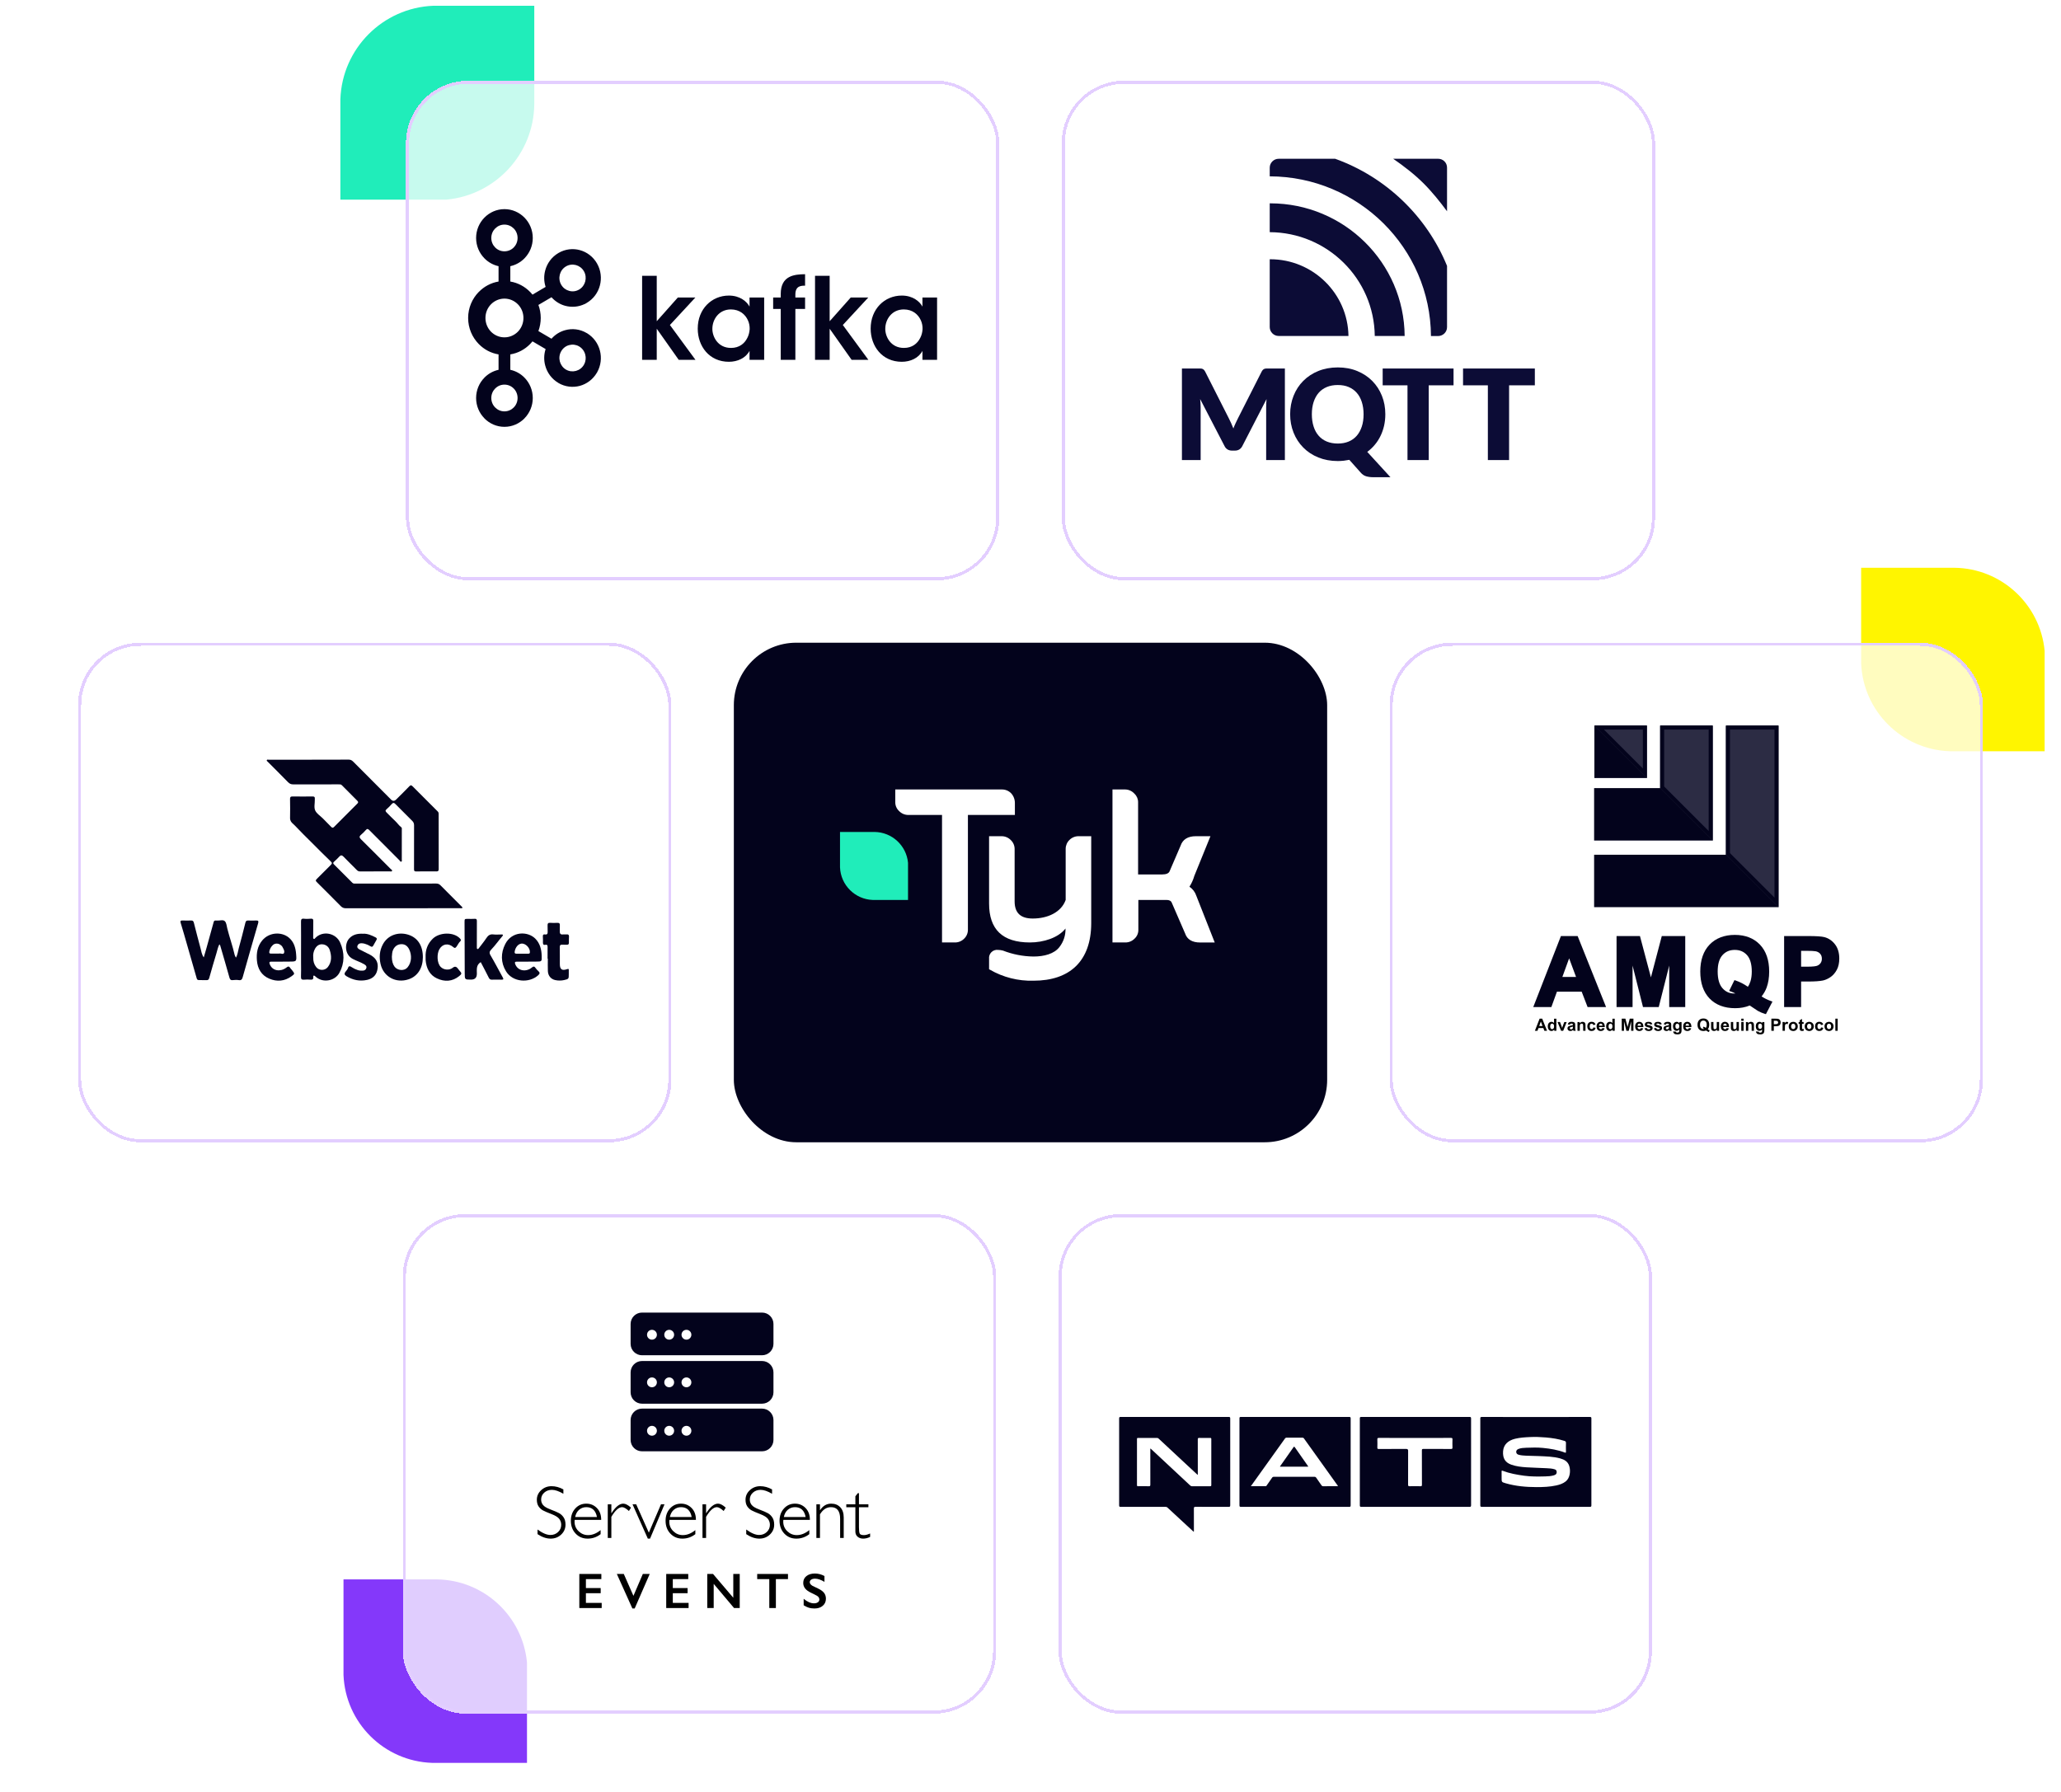 <svg xmlns="http://www.w3.org/2000/svg" width="660" height="574" viewBox="0 0 660 574" fill="none"><path d="M142.957 63.939C158.767 62.451 170.906 49.274 171.094 33.396L171.094 1.844H138.766C122.533 2.505 109.554 15.568 108.999 31.805V63.939H142.879H142.957Z" fill="#20EDBA"></path><path d="M654.76 208.47C653.352 193.509 640.883 182.022 625.857 181.844L596 181.844V212.436C596.625 227.797 608.987 240.078 624.351 240.604H654.76V208.543V208.47Z" fill="#FFF500"></path><path d="M168.76 532.47C167.352 517.509 154.883 506.022 139.857 505.844L110 505.844V536.436C110.625 551.797 122.987 564.078 138.351 564.604H168.76V532.543V532.47Z" fill="#8438FA"></path><g filter="url(#filter0_d_2569_457)"><rect x="235" y="201.844" width="190" height="160" rx="20" fill="#03031C"></rect></g><g filter="url(#filter1_bd_2569_457)"><rect x="25" y="201.844" width="190" height="160" rx="20" fill="white" fill-opacity="0.75" shape-rendering="crispEdges"></rect><rect x="25.5" y="202.344" width="189" height="159" rx="19.5" stroke="#E3CEFF" shape-rendering="crispEdges"></rect></g><g filter="url(#filter2_bd_2569_457)"><rect x="445" y="201.844" width="190" height="160" rx="20" fill="white" fill-opacity="0.75" shape-rendering="crispEdges"></rect><rect x="445.5" y="202.344" width="189" height="159" rx="19.5" stroke="#E3CEFF" shape-rendering="crispEdges"></rect></g><g filter="url(#filter3_bd_2569_457)"><rect x="130" y="21.844" width="190" height="160" rx="20" fill="white" fill-opacity="0.75" shape-rendering="crispEdges"></rect><rect x="130.5" y="22.344" width="189" height="159" rx="19.5" stroke="#E3CEFF" shape-rendering="crispEdges"></rect></g><g filter="url(#filter4_bd_2569_457)"><rect x="129" y="384.844" width="190" height="160" rx="20" fill="white" fill-opacity="0.75" shape-rendering="crispEdges"></rect><rect x="129.5" y="385.344" width="189" height="159" rx="19.5" stroke="#E3CEFF" shape-rendering="crispEdges"></rect></g><g filter="url(#filter5_bd_2569_457)"><rect x="340" y="21.844" width="190" height="160" rx="20" fill="white" fill-opacity="0.75" shape-rendering="crispEdges"></rect><rect x="340.5" y="22.344" width="189" height="159" rx="19.5" stroke="#E3CEFF" shape-rendering="crispEdges"></rect></g><g filter="url(#filter6_bd_2569_457)"><rect x="339" y="384.844" width="190" height="160" rx="20" fill="white" fill-opacity="0.75" shape-rendering="crispEdges"></rect><rect x="339.5" y="385.344" width="189" height="159" rx="19.5" stroke="#E3CEFF" shape-rendering="crispEdges"></rect></g><path d="M323.774 254.043C322.989 253.256 321.917 252.824 320.806 252.845H286.696V256.928C286.684 257.99 287.119 259.007 287.893 259.732C288.645 260.529 289.685 260.989 290.779 261.012H301.668V301.847H305.752C306.867 301.872 307.944 301.439 308.733 300.649C309.512 299.913 309.955 298.89 309.958 297.818V261.012H324.999V257.173C325.005 256.012 324.567 254.891 323.774 254.043Z" fill="white"></path><path d="M345.469 267.818C344.356 267.789 343.279 268.217 342.488 269.002C341.711 269.745 341.269 270.772 341.263 271.847L341.263 288.235C339.821 292.237 335.424 294.183 330.714 294.183C326.808 294.183 324.916 292.373 324.916 288.671V271.901C324.917 270.825 324.474 269.795 323.691 269.056C322.913 268.255 321.84 267.807 320.723 267.818H316.735V289.365C316.735 297.641 320.996 301.847 329.83 301.847C334.172 301.847 338.922 300.35 341.209 297.382C341.275 299.527 340.586 301.628 339.262 303.317C337.588 305.508 334.349 306.352 330.973 306.352C327.618 306.315 324.297 305.669 321.173 304.447C320.665 304.316 320.145 304.243 319.621 304.229C318.835 304.132 318.048 304.401 317.485 304.958C316.922 305.516 316.646 306.3 316.735 307.087V310.422L316.98 310.558C321.225 313.014 326.071 314.24 330.973 314.097C342.502 314.097 349.444 307.89 349.444 295.626V267.818H345.469ZM383.092 286.874C382.705 285.698 381.933 284.686 380.9 284.002C381.586 282.921 382.113 281.748 382.466 280.517L387.625 267.818H382.942C380.383 267.818 378.736 268.852 378.056 270.88L374.544 279.047C374.272 279.714 373.468 280.068 372.135 280.068H364.458V256.928C364.463 255.898 364.039 254.911 363.287 254.206C362.533 253.363 361.464 252.87 360.333 252.845L356.25 252.845V301.847H360.333C361.458 301.868 362.541 301.425 363.328 300.622C364.126 299.889 364.568 298.847 364.539 297.763V288.235H373.537C374.816 288.235 375.156 288.82 375.306 289.27L379.512 298.961C380.152 300.88 381.772 301.86 384.331 301.86H388.999L383.092 286.874Z" fill="white"></path><path d="M290.779 276.325C290.257 270.78 285.635 266.523 280.066 266.457L269 266.457V277.795C269.232 283.488 273.813 288.04 279.508 288.235H290.779V276.352V276.325Z" fill="#20EDBA"></path><path d="M164.516 73.187C163.759 72.412 162.707 71.935 161.535 71.935C160.366 71.935 159.322 72.412 158.574 73.187H158.555C157.799 73.955 157.331 75.028 157.331 76.213C157.331 77.406 157.799 78.472 158.555 79.233L158.574 79.254C159.322 80.022 160.366 80.492 161.535 80.492C162.707 80.492 163.759 80.022 164.516 79.254L164.525 79.233C165.284 78.472 165.746 77.406 165.746 76.213C165.746 75.028 165.284 73.955 164.525 73.187H164.516V73.187ZM161.535 131.753C162.707 131.753 163.759 131.267 164.516 130.507L164.525 130.485C165.284 129.726 165.746 128.653 165.746 127.474C165.746 126.282 165.284 125.214 164.525 124.442H164.516C163.759 123.66 162.707 123.187 161.535 123.187C160.366 123.187 159.322 123.66 158.574 124.442H158.555C157.799 125.214 157.331 126.282 157.331 127.474C157.331 128.653 157.799 129.726 158.555 130.485L158.574 130.507C159.322 131.267 160.366 131.753 161.535 131.753ZM184.442 118.79C185.483 118.511 186.426 117.831 187.002 116.803L187.079 116.652C187.591 115.679 187.685 114.552 187.411 113.553C187.135 112.486 186.46 111.539 185.451 110.95L185.392 110.91C184.409 110.36 183.29 110.24 182.262 110.526C181.216 110.791 180.276 111.5 179.704 112.52C179.124 113.533 179.003 114.698 179.28 115.771C179.567 116.826 180.237 117.779 181.24 118.374H181.246C182.251 118.963 183.387 119.067 184.442 118.79H184.442ZM165.847 97.46C164.744 96.34 163.221 95.638 161.535 95.638C159.852 95.638 158.333 96.34 157.231 97.46C156.133 98.579 155.456 100.122 155.456 101.837C155.456 103.552 156.133 105.102 157.231 106.234C158.333 107.347 159.852 108.043 161.535 108.043C163.221 108.043 164.744 107.347 165.847 106.234C166.948 105.102 167.625 103.552 167.625 101.837C167.625 100.122 166.948 98.579 165.847 97.46ZM163.422 90.168C165.869 90.578 168.067 91.771 169.746 93.493H169.759C170.026 93.763 170.286 94.062 170.527 94.36L174.725 91.889C174.161 90.154 174.135 88.34 174.588 86.637C175.187 84.36 176.638 82.32 178.814 81.042L178.886 80.996C181.038 79.756 183.485 79.499 185.693 80.107C187.93 80.717 189.947 82.201 191.203 84.412V84.419C192.453 86.618 192.707 89.142 192.11 91.413C191.515 93.691 190.058 95.744 187.884 97.016L187.311 97.36H187.253C185.241 98.334 183.031 98.486 181 97.942C179.333 97.493 177.804 96.545 176.606 95.201L172.415 97.665C172.896 98.962 173.162 100.36 173.162 101.837C173.162 103.307 172.896 104.725 172.415 106.029L176.606 108.486C177.804 107.121 179.333 106.195 181 105.744C183.238 105.122 185.717 105.386 187.884 106.672L188.023 106.737V106.744C190.117 108.036 191.522 110.029 192.11 112.281C192.707 114.539 192.453 117.064 191.203 119.267L191.127 119.421L191.119 119.408C189.863 121.532 187.884 122.971 185.699 123.58C183.459 124.181 180.979 123.924 178.814 122.657V122.64C176.638 121.36 175.187 119.316 174.588 117.042C174.135 115.347 174.161 113.533 174.725 111.798L170.527 109.333C170.286 109.632 170.026 109.917 169.759 110.188L169.746 110.201C168.067 111.916 165.869 113.109 163.422 113.506V118.441C165.166 118.812 166.727 119.7 167.95 120.944L167.957 120.957C169.596 122.618 170.611 124.931 170.611 127.474C170.611 130.009 169.596 132.31 167.957 133.979L167.95 134.005C166.299 135.673 164.035 136.706 161.535 136.706C159.048 136.706 156.778 135.673 155.131 134.005H155.124V133.979C153.483 132.31 152.465 130.009 152.465 127.474C152.465 124.931 153.483 122.618 155.124 120.957V120.944H155.131C156.353 119.7 157.917 118.812 159.654 118.441V113.506C157.208 113.109 155.014 111.916 153.337 110.201L153.32 110.188C151.226 108.049 149.914 105.102 149.914 101.837C149.914 98.579 151.226 95.631 153.32 93.493H153.337C155.014 91.771 157.208 90.578 159.654 90.168V85.253C157.917 84.87 156.353 83.982 155.131 82.744H155.124V82.731C153.483 81.055 152.465 78.757 152.465 76.213C152.465 73.683 153.483 71.365 155.124 69.696L155.131 69.69C156.778 68.015 159.049 66.982 161.535 66.982C164.035 66.982 166.299 68.015 167.95 69.69V69.696H167.957C169.596 71.365 170.611 73.683 170.611 76.213C170.611 78.757 169.596 81.055 167.957 82.731L167.95 82.744C166.727 83.982 165.166 84.87 163.422 85.253V90.168V90.168ZM187.002 86.89L186.966 86.836C186.387 85.844 185.464 85.181 184.442 84.896C183.387 84.611 182.251 84.73 181.24 85.32H181.246C180.237 85.903 179.563 86.856 179.28 87.923C179.003 88.983 179.124 90.154 179.704 91.174L179.723 91.2C180.304 92.207 181.229 92.883 182.262 93.155C183.298 93.453 184.455 93.327 185.451 92.737L185.505 92.71C186.485 92.115 187.139 91.174 187.411 90.141C187.689 89.075 187.578 87.91 187.002 86.89" fill="#03031C"></path><path d="M205.627 88.333H210.311V102.883L217.066 95.281H222.682L214.527 104.089L222.716 115.254H217.353L210.311 105.281V115.254H205.627V88.333" fill="#03031C"></path><path d="M228.123 105.354C228.123 107.831 229.874 111.433 234.093 111.433C236.704 111.433 238.422 110.049 239.313 108.235C239.779 107.354 239.994 106.413 240.066 105.433C240.098 104.486 239.923 103.5 239.527 102.625C238.706 100.738 236.883 99.102 234.058 99.102C230.271 99.102 228.123 102.228 228.123 105.321V105.354V105.354ZM244.713 115.254H240.026V112.381C238.779 114.705 236.168 115.871 233.414 115.871C227.121 115.871 223.439 110.883 223.439 105.248C223.439 98.956 227.908 94.664 233.414 94.664C236.989 94.664 239.169 96.592 240.026 98.195V95.281H244.713V115.254Z" fill="#03031C"></path><path d="M250.017 98.956H247.59V95.281H250.017V94.155C250.017 88.221 254.452 87.863 257.814 87.823V91.492C256.632 91.492 254.703 91.492 254.703 94.3V95.281H257.814V98.956H254.703V115.254H250.017V98.956" fill="#03031C"></path><path d="M261 88.333H265.683V102.883L272.439 95.281H278.055L269.9 104.089L278.087 115.254H272.724L265.683 105.281V115.254H261V88.333Z" fill="#03031C"></path><path d="M283.495 105.354C283.495 107.831 285.245 111.433 289.465 111.433C292.072 111.433 293.79 110.049 294.682 108.235C295.15 107.354 295.366 106.413 295.437 105.433C295.469 104.486 295.293 103.5 294.897 102.625C294.077 100.738 292.254 99.102 289.43 99.102C285.642 99.102 283.495 102.228 283.495 105.321V105.354V105.354ZM300.083 115.254H295.398V112.381C294.148 114.705 291.538 115.871 288.786 115.871C282.493 115.871 278.814 110.883 278.814 105.248C278.814 98.956 283.281 94.664 288.786 94.664C292.359 94.664 294.541 96.592 295.398 98.195V95.281H300.083V115.254Z" fill="#03031C"></path><path d="M406.777 83.033H406.609V104.749C406.609 106.316 407.897 107.603 409.464 107.603H431.823C431.627 94.031 420.489 83.033 406.777 83.033ZM406.777 65.123H406.609V74.358C425.051 74.442 440.05 89.273 440.246 107.603H449.817C449.649 84.152 430.424 65.123 406.777 65.123ZM463.389 104.777V85.16C456.896 69.265 443.828 56.7 427.569 50.852H409.464C407.897 50.852 406.609 52.139 406.609 53.706V56.476C434.985 56.56 458.072 79.423 458.24 107.631H460.534C462.129 107.603 463.389 106.344 463.389 104.777ZM455.917 58.771C458.548 61.401 461.234 64.732 463.389 67.67V53.678C463.39 53.306 463.317 52.938 463.176 52.595C463.034 52.252 462.826 51.94 462.563 51.677C462.301 51.414 461.989 51.206 461.645 51.065C461.302 50.923 460.934 50.85 460.562 50.852H446.151C449.509 53.174 452.979 55.833 455.917 58.771Z" fill="#0C0C36"></path><path d="M394.254 135.525C394.507 136.076 394.746 136.643 394.97 137.225C395.189 136.638 395.432 136.061 395.7 135.495C395.954 134.943 396.222 134.391 396.491 133.869L404.006 119.047C404.14 118.794 404.274 118.6 404.424 118.451C404.558 118.316 404.722 118.212 404.901 118.138C405.08 118.063 405.274 118.033 405.497 118.033H411.462V147.35H405.467V130.47C405.467 129.649 405.512 128.77 405.587 127.815L397.818 142.891C397.579 143.368 397.251 143.711 396.848 143.965C396.446 144.203 395.969 144.322 395.447 144.322H394.522C394 144.322 393.538 144.203 393.121 143.965C392.718 143.726 392.39 143.368 392.151 142.891L384.323 127.8C384.382 128.277 384.412 128.74 384.442 129.202C384.472 129.664 384.487 130.097 384.487 130.484V147.35H378.492V118.033H384.457C384.681 118.033 384.874 118.063 385.053 118.138C385.232 118.212 385.381 118.302 385.531 118.451C385.665 118.585 385.814 118.794 385.948 119.047L393.493 133.944C393.747 134.451 394.015 134.973 394.254 135.525ZM443.626 132.676C443.626 133.944 443.492 135.152 443.239 136.315C442.97 137.478 442.598 138.567 442.105 139.581C441.613 140.595 441.017 141.549 440.286 142.414C439.57 143.294 438.75 144.054 437.841 144.725L445.267 152.837H439.675C438.87 152.837 438.139 152.733 437.483 152.539C436.827 152.345 436.245 151.957 435.738 151.361L432.1 147.275C431.503 147.394 430.907 147.484 430.295 147.558C429.684 147.618 429.058 147.663 428.416 147.663C426.135 147.663 424.047 147.275 422.168 146.514C420.29 145.754 418.679 144.695 417.352 143.338C416.01 141.996 414.981 140.401 414.25 138.581C413.52 136.762 413.147 134.779 413.147 132.662C413.147 130.544 413.52 128.576 414.25 126.742C414.981 124.922 416.01 123.327 417.352 121.985C418.694 120.643 420.29 119.584 422.168 118.823C424.047 118.063 426.12 117.675 428.416 117.675C430.698 117.675 432.771 118.063 434.65 118.838C436.528 119.614 438.124 120.673 439.451 122.015C440.778 123.357 441.807 124.937 442.538 126.771C443.269 128.591 443.626 130.559 443.626 132.676ZM436.663 132.676C436.663 131.23 436.469 129.918 436.096 128.755C435.723 127.592 435.186 126.607 434.471 125.802C433.77 124.997 432.905 124.386 431.891 123.953C430.877 123.521 429.714 123.312 428.402 123.312C427.089 123.312 425.911 123.521 424.882 123.953C423.854 124.386 422.989 124.997 422.288 125.802C421.587 126.607 421.05 127.592 420.662 128.755C420.29 129.918 420.096 131.215 420.096 132.676C420.096 134.138 420.29 135.45 420.662 136.613C421.035 137.776 421.572 138.76 422.288 139.566C422.989 140.371 423.854 140.982 424.882 141.415C425.911 141.832 427.074 142.056 428.402 142.056C429.699 142.056 430.862 141.847 431.891 141.415C432.905 140.997 433.77 140.371 434.471 139.566C435.171 138.76 435.708 137.776 436.096 136.613C436.484 135.45 436.663 134.138 436.663 132.676ZM465.472 118.018V123.416H457.524V147.35H450.724V123.416H442.776V118.018H465.472ZM491.508 118.018V123.416H483.262V147.35H476.462V123.416H468.514V118.018H491.508Z" fill="#0C0C36"></path><path d="M527.364 232.398H510.576V249.186H527.364V232.398Z" fill="#03031C"></path><path d="M569.517 232.398V290.541H510.488V273.754H552.729V232.398H569.517Z" fill="#03031C"></path><path d="M548.44 232.398V269.206H510.488V252.412H531.653V232.398H548.44Z" fill="#03031C"></path><path d="M527.364 232.398V249.186L510.576 232.398H527.364Z" fill="#2C2C44"></path><path d="M526.099 233.664V246.131L513.631 233.664H526.099ZM527.364 232.398H510.576L527.364 249.186V232.398Z" fill="#03031C"></path><path d="M569.514 232.399V290.541L552.727 273.754V232.399H569.514Z" fill="#2C2C44"></path><path d="M568.249 233.664V287.486L553.992 273.229V233.664H568.249ZM569.514 232.399H552.727V273.754L569.514 290.541V232.399Z" fill="#03031C"></path><path d="M548.44 232.398V269.206L531.652 252.412V232.398H548.44Z" fill="#2C2C44"></path><path d="M547.175 233.664V266.151L532.917 251.887V233.664H547.175ZM548.44 232.398H531.652V252.412L548.44 269.206V232.398Z" fill="#03031C"></path><path d="M505.21 299.795H499.858L491.002 322.532H496.799L498.584 317.608H506.504L508.397 322.532H514.313L505.21 299.795ZM504.702 312.889H500.321L502.489 306.932L504.702 312.889Z" fill="#03031C"></path><path d="M539.67 299.795V322.532H534.537V309.243L531.186 322.532H526.14L522.803 309.256V322.532H517.674V299.795H525.166L528.68 313.022L532.16 299.795H539.67Z" fill="#03031C"></path><path d="M567.025 320.576C565.998 320.207 565.024 319.724 564.122 319.136C564.839 318.213 565.382 317.256 565.737 316.282C566.276 314.81 566.551 313.088 566.551 311.163C566.551 307.499 565.553 304.597 563.58 302.537C561.603 300.473 558.903 299.426 555.552 299.426C552.201 299.426 549.455 300.473 547.468 302.537C545.485 304.597 544.482 307.499 544.482 311.163C544.482 314.828 545.485 317.74 547.461 319.793C549.441 321.853 552.204 322.901 555.67 322.901C557.354 322.901 558.917 322.608 560.329 322.038C562.828 323.718 562.984 323.795 563.04 323.823C563.701 324.185 564.387 324.474 565.083 324.682L565.504 324.808L567.602 320.785L567.025 320.576ZM555.875 314.055L555.43 313.905L553.732 317.361L554.295 317.563C554.772 317.733 555.249 317.939 555.722 318.186C555.614 318.193 555.503 318.196 555.392 318.196C553.843 318.196 552.597 317.639 551.585 316.491C550.572 315.343 550.057 313.547 550.057 311.163C550.057 308.78 550.572 307.05 551.585 305.916C552.597 304.785 553.885 304.232 555.524 304.232C557.163 304.232 558.447 304.781 559.456 305.909C560.465 307.04 560.977 308.808 560.977 311.163C560.977 312.315 560.841 313.349 560.576 314.233C560.371 314.915 560.086 315.52 559.72 316.042C558.496 315.179 557.205 314.511 555.875 314.055Z" fill="#03031C"></path><path d="M587.631 302.45C586.723 301.27 585.578 300.491 584.228 300.139C583.369 299.906 581.622 299.795 578.887 299.795H571.332V322.532H576.774V314.358H579.095C581.1 314.358 582.662 314.25 583.744 314.034C584.58 313.853 585.408 313.477 586.205 312.924C587.015 312.36 587.691 311.578 588.213 310.6C588.734 309.622 588.999 308.407 588.999 306.995C588.999 305.157 588.54 303.63 587.631 302.45ZM576.774 304.527H578.354C579.892 304.527 580.919 304.576 581.41 304.667C582.005 304.775 582.481 305.035 582.868 305.46C583.24 305.874 583.424 306.396 583.424 307.054C583.424 307.59 583.292 308.042 583.021 308.439C582.749 308.832 582.384 309.117 581.9 309.305C581.545 309.444 580.693 309.608 578.636 309.608H576.774V304.527Z" fill="#03031C"></path><path d="M495.413 330.142H494.561L494.223 329.261H492.671L492.351 330.142H491.52L493.033 326.258H493.861L495.417 330.142H495.413ZM493.973 328.607L493.437 327.167L492.911 328.607H493.969H493.973Z" fill="black"></path><path d="M498.405 330.142H497.713V329.728C497.598 329.888 497.462 330.009 497.306 330.086C497.149 330.166 496.992 330.204 496.832 330.204C496.509 330.204 496.234 330.076 496.001 329.815C495.771 329.554 495.656 329.192 495.656 328.725C495.656 328.259 495.768 327.887 495.994 327.64C496.216 327.393 496.502 327.267 496.843 327.267C497.156 327.267 497.427 327.4 497.657 327.661V326.262H498.402V330.145L498.405 330.142ZM496.418 328.677C496.418 328.976 496.46 329.195 496.544 329.327C496.665 329.522 496.832 329.62 497.048 329.62C497.219 329.62 497.365 329.547 497.487 329.4C497.605 329.254 497.668 329.039 497.668 328.746C497.668 328.423 497.608 328.19 497.494 328.05C497.379 327.911 497.229 327.838 497.045 327.838C496.86 327.838 496.721 327.908 496.603 328.047C496.484 328.186 496.425 328.398 496.425 328.677H496.418Z" fill="black"></path><path d="M499.914 330.142L498.779 327.33H499.562L500.091 328.764L500.244 329.244C500.286 329.122 500.31 329.042 500.321 329.004C500.345 328.924 500.373 328.844 500.401 328.767L500.937 327.334H501.702L500.585 330.145H499.914V330.142Z" fill="black"></path><path d="M502.71 328.19L502.035 328.068C502.112 327.797 502.24 327.595 502.428 327.463C502.613 327.33 502.888 327.268 503.253 327.268C503.584 327.268 503.831 327.306 503.994 327.386C504.158 327.466 504.273 327.564 504.339 327.685C504.405 327.807 504.44 328.03 504.44 328.35L504.433 329.22C504.433 329.467 504.443 329.648 504.467 329.766C504.492 329.885 504.537 330.01 504.6 330.142H503.862C503.841 330.093 503.82 330.02 503.789 329.923C503.775 329.878 503.768 329.85 503.761 329.836C503.632 329.961 503.497 330.052 503.354 330.114C503.208 330.177 503.055 330.208 502.891 330.208C502.602 330.208 502.373 330.128 502.206 329.972C502.039 329.815 501.955 329.617 501.955 329.377C501.955 329.217 501.993 329.077 502.07 328.952C502.146 328.827 502.251 328.733 502.39 328.667C502.526 328.601 502.724 328.541 502.982 328.493C503.33 328.427 503.57 328.367 503.705 328.308V328.235C503.705 328.093 503.671 327.992 503.601 327.929C503.531 327.866 503.396 327.839 503.201 327.839C503.069 327.839 502.964 327.866 502.891 327.915C502.818 327.967 502.755 328.058 502.71 328.19ZM503.705 328.792C503.611 328.823 503.458 328.862 503.253 328.907C503.048 328.952 502.912 328.994 502.849 329.036C502.752 329.105 502.703 329.192 502.703 329.297C502.703 329.401 502.742 329.491 502.818 329.568C502.895 329.645 502.996 329.683 503.114 329.683C503.25 329.683 503.375 329.638 503.497 329.551C503.587 329.484 503.646 329.401 503.674 329.304C503.695 329.241 503.702 329.119 503.702 328.942V328.792H503.705Z" fill="black"></path><path d="M507.727 330.142H506.982V328.708C506.982 328.406 506.965 328.207 506.933 328.12C506.902 328.033 506.85 327.96 506.777 327.912C506.704 327.863 506.62 327.838 506.519 327.838C506.39 327.838 506.276 327.873 506.171 327.943C506.07 328.012 505.997 328.106 505.962 328.225C505.924 328.34 505.907 328.555 505.907 328.872V330.146H505.162V327.334H505.855V327.748C506.102 327.431 506.408 327.271 506.78 327.271C506.944 327.271 507.093 327.299 507.229 327.358C507.365 327.417 507.469 327.494 507.539 327.584C507.608 327.675 507.657 327.779 507.685 327.898C507.713 328.016 507.727 328.179 507.727 328.399V330.146V330.142Z" fill="black"></path><path d="M510.933 328.162L510.199 328.294C510.175 328.148 510.119 328.036 510.032 327.963C509.945 327.89 509.83 327.852 509.691 327.852C509.506 327.852 509.357 327.915 509.249 328.043C509.138 328.172 509.082 328.384 509.082 328.684C509.082 329.018 509.138 329.254 509.249 329.39C509.36 329.526 509.51 329.595 509.701 329.595C509.844 329.595 509.959 329.554 510.049 329.474C510.14 329.394 510.202 329.254 510.241 329.06L510.971 329.185C510.895 329.519 510.749 329.773 510.533 329.943C510.317 330.114 510.028 330.201 509.667 330.201C509.256 330.201 508.929 330.072 508.682 329.811C508.438 329.55 508.316 329.192 508.316 328.732C508.316 328.273 508.438 327.908 508.685 327.647C508.932 327.386 509.263 327.26 509.68 327.26C510.022 327.26 510.296 327.334 510.498 327.48C510.7 327.626 510.846 327.852 510.933 328.155V328.162Z" fill="black"></path><path d="M513.125 329.248L513.866 329.373C513.772 329.644 513.619 329.853 513.414 329.996C513.209 330.138 512.951 330.208 512.641 330.208C512.151 330.208 511.789 330.048 511.556 329.728C511.371 329.47 511.277 329.15 511.277 328.757C511.277 328.291 511.399 327.925 511.643 327.661C511.886 327.396 512.193 327.264 512.568 327.264C512.986 327.264 513.317 327.403 513.56 327.678C513.804 327.953 513.919 328.378 513.908 328.948H512.043C512.05 329.168 512.109 329.342 512.224 329.463C512.339 329.585 512.481 329.648 512.652 329.648C512.767 329.648 512.868 329.617 512.944 329.554C513.024 329.491 513.083 329.387 513.125 329.248ZM513.17 328.496C513.163 328.28 513.108 328.117 513.003 328.005C512.899 327.894 512.77 327.838 512.617 327.838C512.454 327.838 512.321 327.897 512.213 328.016C512.109 328.134 512.057 328.294 512.057 328.496H513.17Z" fill="black"></path><path d="M517.093 330.142H516.4V329.728C516.285 329.888 516.15 330.009 515.993 330.086C515.837 330.166 515.68 330.204 515.52 330.204C515.196 330.204 514.921 330.076 514.688 329.815C514.459 329.554 514.344 329.192 514.344 328.725C514.344 328.259 514.455 327.887 514.681 327.64C514.904 327.393 515.189 327.267 515.53 327.267C515.844 327.267 516.115 327.4 516.345 327.661V326.262H517.089V330.145L517.093 330.142ZM515.109 328.677C515.109 328.976 515.151 329.195 515.235 329.327C515.356 329.522 515.523 329.62 515.739 329.62C515.91 329.62 516.056 329.547 516.178 329.4C516.296 329.254 516.359 329.039 516.359 328.746C516.359 328.423 516.299 328.19 516.185 328.05C516.07 327.911 515.92 327.838 515.736 327.838C515.551 327.838 515.412 327.908 515.294 328.047C515.175 328.186 515.116 328.398 515.116 328.677H515.109Z" fill="black"></path><path d="M519.332 330.142V326.258H520.505L521.208 328.906L521.904 326.258H523.08V330.142H522.352V327.086L521.583 330.142H520.828L520.059 327.086V330.142H519.332Z" fill="black"></path><path d="M525.477 329.248L526.218 329.373C526.124 329.644 525.971 329.853 525.765 329.996C525.56 330.138 525.303 330.208 524.993 330.208C524.502 330.208 524.14 330.048 523.907 329.728C523.723 329.47 523.629 329.15 523.629 328.757C523.629 328.291 523.751 327.925 523.994 327.661C524.238 327.396 524.544 327.264 524.92 327.264C525.337 327.264 525.668 327.403 525.912 327.678C526.152 327.953 526.27 328.378 526.26 328.948H524.394C524.398 329.168 524.461 329.342 524.575 329.463C524.69 329.585 524.833 329.648 525.003 329.648C525.118 329.648 525.219 329.617 525.296 329.554C525.372 329.491 525.435 329.387 525.477 329.248ZM525.522 328.496C525.518 328.28 525.463 328.117 525.355 328.005C525.25 327.894 525.122 327.838 524.969 327.838C524.805 327.838 524.673 327.897 524.565 328.016C524.461 328.134 524.408 328.294 524.408 328.496H525.522Z" fill="black"></path><path d="M526.605 329.342L527.354 329.227C527.385 329.373 527.451 329.481 527.548 329.557C527.646 329.634 527.782 329.669 527.956 329.669C528.147 329.669 528.293 329.634 528.391 329.564C528.457 329.516 528.488 329.45 528.488 329.366C528.488 329.31 528.471 329.262 528.436 329.227C528.398 329.192 528.314 329.157 528.185 329.129C527.587 328.997 527.204 328.875 527.044 328.768C526.821 328.614 526.71 328.406 526.71 328.134C526.71 327.891 526.807 327.685 526.999 327.518C527.19 327.351 527.489 327.271 527.893 327.271C528.297 327.271 528.565 327.334 528.753 327.459C528.94 327.584 529.069 327.769 529.139 328.016L528.436 328.145C528.405 328.037 528.349 327.95 528.265 327.894C528.182 327.835 528.064 327.807 527.907 327.807C527.712 327.807 527.569 327.835 527.486 327.891C527.43 327.929 527.402 327.981 527.402 328.04C527.402 328.092 527.427 328.138 527.475 328.176C527.542 328.225 527.775 328.294 528.171 328.385C528.568 328.475 528.843 328.587 529.003 328.715C529.16 328.848 529.236 329.032 529.236 329.269C529.236 329.526 529.128 329.749 528.913 329.933C528.697 330.118 528.38 330.212 527.956 330.212C527.573 330.212 527.27 330.135 527.047 329.979C526.825 329.822 526.679 329.613 526.609 329.345L526.605 329.342Z" fill="black"></path><path d="M529.623 329.342L530.371 329.227C530.403 329.373 530.469 329.481 530.566 329.557C530.664 329.634 530.799 329.669 530.973 329.669C531.165 329.669 531.311 329.634 531.408 329.564C531.474 329.516 531.506 329.45 531.506 329.366C531.506 329.31 531.488 329.262 531.453 329.227C531.415 329.192 531.332 329.157 531.203 329.129C530.604 328.997 530.222 328.875 530.062 328.768C529.839 328.614 529.727 328.406 529.727 328.134C529.727 327.891 529.825 327.685 530.016 327.518C530.208 327.351 530.507 327.271 530.911 327.271C531.314 327.271 531.582 327.334 531.77 327.459C531.958 327.584 532.087 327.769 532.156 328.016L531.453 328.145C531.422 328.037 531.366 327.95 531.283 327.894C531.199 327.835 531.081 327.807 530.924 327.807C530.73 327.807 530.587 327.835 530.503 327.891C530.448 327.929 530.42 327.981 530.42 328.04C530.42 328.092 530.444 328.138 530.493 328.176C530.559 328.225 530.792 328.294 531.189 328.385C531.586 328.475 531.861 328.587 532.021 328.715C532.177 328.848 532.254 329.032 532.254 329.269C532.254 329.526 532.146 329.749 531.93 329.933C531.714 330.118 531.398 330.212 530.973 330.212C530.59 330.212 530.288 330.135 530.065 329.979C529.842 329.822 529.696 329.613 529.627 329.345L529.623 329.342Z" fill="black"></path><path d="M533.458 328.19L532.783 328.068C532.86 327.797 532.988 327.595 533.176 327.463C533.361 327.33 533.636 327.268 534.001 327.268C534.332 327.268 534.579 327.306 534.742 327.386C534.906 327.466 535.017 327.564 535.087 327.685C535.156 327.807 535.188 328.03 535.188 328.35L535.181 329.22C535.181 329.467 535.191 329.648 535.216 329.766C535.24 329.885 535.285 330.01 535.348 330.142H534.61C534.589 330.093 534.568 330.02 534.537 329.923C534.523 329.878 534.516 329.85 534.509 329.836C534.38 329.961 534.245 330.052 534.102 330.114C533.956 330.177 533.803 330.208 533.639 330.208C533.35 330.208 533.121 330.128 532.954 329.972C532.787 329.815 532.703 329.617 532.703 329.377C532.703 329.217 532.741 329.077 532.818 328.952C532.895 328.827 532.999 328.733 533.138 328.667C533.274 328.601 533.472 328.541 533.73 328.493C534.078 328.427 534.318 328.367 534.453 328.308V328.235C534.453 328.093 534.419 327.992 534.349 327.929C534.279 327.866 534.144 327.839 533.949 327.839C533.817 327.839 533.712 327.866 533.639 327.915C533.566 327.964 533.503 328.058 533.458 328.19ZM534.453 328.792C534.36 328.823 534.206 328.862 534.001 328.907C533.796 328.952 533.66 328.994 533.597 329.036C533.5 329.105 533.451 329.192 533.451 329.297C533.451 329.401 533.49 329.491 533.566 329.568C533.643 329.645 533.744 329.683 533.862 329.683C533.998 329.683 534.123 329.638 534.245 329.551C534.335 329.484 534.394 329.401 534.422 329.304C534.443 329.241 534.45 329.119 534.45 328.942V328.792H534.453Z" fill="black"></path><path d="M535.849 330.33L536.698 330.434C536.712 330.532 536.744 330.601 536.796 330.64C536.865 330.692 536.977 330.72 537.13 330.72C537.325 330.72 537.471 330.692 537.568 330.633C537.635 330.594 537.683 330.532 537.718 330.445C537.742 330.382 537.753 330.271 537.753 330.104V329.693C537.53 329.996 537.248 330.149 536.911 330.149C536.531 330.149 536.232 329.989 536.013 329.669C535.839 329.415 535.752 329.102 535.752 328.726C535.752 328.253 535.867 327.894 536.093 327.644C536.319 327.397 536.601 327.271 536.939 327.271C537.276 327.271 537.572 327.424 537.798 327.731V327.337H538.494V329.86C538.494 330.191 538.466 330.441 538.411 330.605C538.355 330.768 538.278 330.897 538.181 330.991C538.083 331.085 537.951 331.158 537.784 331.21C537.617 331.263 537.412 331.29 537.158 331.29C536.681 331.29 536.344 331.21 536.145 331.047C535.947 330.883 535.846 330.678 535.846 330.424C535.846 330.4 535.846 330.368 535.846 330.333L535.849 330.33ZM536.514 328.681C536.514 328.98 536.573 329.199 536.688 329.335C536.803 329.474 536.946 329.544 537.116 329.544C537.297 329.544 537.45 329.474 537.575 329.331C537.701 329.189 537.763 328.98 537.763 328.698C537.763 328.416 537.704 328.19 537.582 328.051C537.464 327.908 537.311 327.838 537.126 327.838C536.942 327.838 536.799 327.908 536.685 328.047C536.57 328.186 536.511 328.399 536.511 328.681H536.514Z" fill="black"></path><path d="M540.854 329.248L541.595 329.373C541.501 329.644 541.348 329.853 541.142 329.996C540.937 330.138 540.68 330.208 540.37 330.208C539.879 330.208 539.517 330.048 539.284 329.728C539.1 329.47 539.006 329.15 539.006 328.757C539.006 328.291 539.128 327.925 539.371 327.661C539.615 327.396 539.921 327.264 540.297 327.264C540.714 327.264 541.045 327.403 541.289 327.678C541.529 327.953 541.647 328.378 541.637 328.948H539.771C539.775 329.168 539.838 329.342 539.952 329.463C540.067 329.585 540.21 329.648 540.38 329.648C540.495 329.648 540.596 329.617 540.673 329.554C540.749 329.491 540.812 329.387 540.854 329.248ZM540.895 328.496C540.892 328.28 540.836 328.117 540.728 328.005C540.624 327.894 540.495 327.838 540.342 327.838C540.179 327.838 540.046 327.897 539.938 328.016C539.834 328.134 539.782 328.294 539.782 328.496H540.895Z" fill="black"></path><path d="M546.884 329.651C547.075 329.79 547.284 329.898 547.51 329.978L547.222 330.532C547.103 330.497 546.988 330.448 546.874 330.385C546.849 330.372 546.675 330.257 546.352 330.041C546.098 330.152 545.816 330.208 545.506 330.208C544.911 330.208 544.441 330.034 544.104 329.683C543.766 329.331 543.596 328.837 543.596 328.204C543.596 327.57 543.766 327.076 544.104 326.725C544.441 326.373 544.901 326.196 545.482 326.196C546.063 326.196 546.515 326.373 546.849 326.725C547.187 327.076 547.354 327.57 547.354 328.204C547.354 328.538 547.309 328.833 547.215 329.088C547.145 329.282 547.03 329.47 546.877 329.651H546.884ZM546.251 329.209C546.352 329.091 546.428 328.948 546.477 328.781C546.526 328.614 546.554 328.419 546.554 328.204C546.554 327.755 546.456 327.421 546.258 327.198C546.059 326.975 545.802 326.864 545.482 326.864C545.162 326.864 544.904 326.975 544.706 327.198C544.507 327.421 544.406 327.755 544.406 328.2C544.406 328.646 544.507 328.994 544.706 329.22C544.904 329.446 545.155 329.557 545.461 329.557C545.572 329.557 545.68 329.54 545.781 329.502C545.621 329.397 545.461 329.317 545.297 329.258L545.517 328.809C545.774 328.896 546.021 329.028 546.254 329.206L546.251 329.209Z" fill="black"></path><path d="M549.82 330.142V329.721C549.719 329.87 549.583 329.989 549.416 330.076C549.249 330.163 549.072 330.204 548.887 330.204C548.703 330.204 548.529 330.163 548.379 330.079C548.23 329.996 548.122 329.881 548.052 329.731C547.986 329.582 547.951 329.373 547.951 329.108V327.33H548.696V328.621C548.696 329.018 548.71 329.258 548.738 329.348C548.765 329.439 548.814 329.508 548.887 329.561C548.96 329.613 549.051 329.637 549.162 329.637C549.291 329.637 549.402 329.602 549.503 329.533C549.604 329.463 549.674 329.376 549.708 329.272C549.743 329.167 549.764 328.917 549.764 328.513V327.327H550.509V330.138H549.816L549.82 330.142Z" fill="black"></path><path d="M552.91 329.248L553.651 329.373C553.558 329.644 553.404 329.853 553.199 329.996C552.994 330.138 552.736 330.208 552.427 330.208C551.936 330.208 551.574 330.048 551.341 329.728C551.156 329.47 551.062 329.15 551.062 328.757C551.062 328.291 551.184 327.925 551.428 327.661C551.671 327.396 551.978 327.264 552.354 327.264C552.771 327.264 553.102 327.403 553.345 327.678C553.585 327.953 553.704 328.378 553.693 328.948H551.828C551.832 329.168 551.894 329.342 552.009 329.463C552.124 329.585 552.267 329.648 552.437 329.648C552.552 329.648 552.653 329.617 552.729 329.554C552.806 329.491 552.869 329.387 552.91 329.248ZM552.952 328.496C552.949 328.28 552.893 328.117 552.785 328.005C552.681 327.894 552.552 327.838 552.399 327.838C552.235 327.838 552.103 327.897 551.995 328.016C551.891 328.134 551.838 328.294 551.838 328.496H552.952Z" fill="black"></path><path d="M556.15 330.142V329.721C556.049 329.87 555.913 329.989 555.746 330.076C555.579 330.163 555.402 330.204 555.217 330.204C555.033 330.204 554.859 330.163 554.709 330.079C554.56 329.996 554.452 329.881 554.382 329.731C554.316 329.582 554.281 329.373 554.281 329.108V327.33H555.026V328.621C555.026 329.018 555.04 329.258 555.068 329.348C555.096 329.439 555.144 329.508 555.217 329.561C555.29 329.613 555.381 329.637 555.492 329.637C555.621 329.637 555.732 329.602 555.833 329.533C555.934 329.463 556.004 329.376 556.039 329.272C556.073 329.167 556.094 328.917 556.094 328.513V327.327H556.839V330.138H556.146L556.15 330.142Z" fill="black"></path><path d="M557.611 326.951V326.262H558.356V326.951H557.611ZM557.611 330.142V327.33H558.356V330.142H557.611Z" fill="black"></path><path d="M561.676 330.142H560.931V328.708C560.931 328.406 560.913 328.207 560.882 328.12C560.851 328.03 560.799 327.96 560.726 327.912C560.652 327.863 560.569 327.838 560.468 327.838C560.339 327.838 560.224 327.873 560.12 327.943C560.019 328.012 559.946 328.106 559.908 328.225C559.87 328.34 559.852 328.555 559.852 328.872V330.146H559.107V327.334H559.8V327.748C560.047 327.431 560.353 327.271 560.726 327.271C560.889 327.271 561.039 327.299 561.174 327.358C561.31 327.417 561.415 327.494 561.484 327.584C561.554 327.675 561.602 327.779 561.63 327.898C561.658 328.016 561.672 328.179 561.672 328.399V330.146L561.676 330.142Z" fill="black"></path><path d="M562.359 330.33L563.208 330.434C563.222 330.532 563.253 330.601 563.306 330.64C563.375 330.692 563.487 330.72 563.64 330.72C563.835 330.72 563.981 330.692 564.078 330.633C564.144 330.594 564.193 330.532 564.228 330.445C564.252 330.382 564.263 330.271 564.263 330.104V329.693C564.04 329.996 563.758 330.149 563.42 330.149C563.041 330.149 562.742 329.989 562.523 329.669C562.349 329.415 562.262 329.102 562.262 328.726C562.262 328.253 562.377 327.894 562.603 327.644C562.829 327.397 563.111 327.271 563.448 327.271C563.786 327.271 564.082 327.424 564.308 327.731V327.337H565.004V329.86C565.004 330.191 564.976 330.441 564.92 330.605C564.865 330.768 564.788 330.897 564.691 330.991C564.593 331.085 564.461 331.158 564.294 331.21C564.127 331.263 563.922 331.29 563.668 331.29C563.191 331.29 562.853 331.21 562.655 331.047C562.457 330.883 562.356 330.678 562.356 330.424C562.356 330.4 562.356 330.368 562.356 330.333L562.359 330.33ZM563.024 328.681C563.024 328.98 563.083 329.199 563.198 329.335C563.313 329.474 563.455 329.544 563.626 329.544C563.807 329.544 563.96 329.474 564.085 329.331C564.21 329.189 564.273 328.98 564.273 328.698C564.273 328.416 564.214 328.19 564.092 328.051C563.974 327.908 563.821 327.838 563.636 327.838C563.452 327.838 563.309 327.908 563.194 328.047C563.079 328.186 563.02 328.399 563.02 328.681H563.024Z" fill="black"></path><path d="M567.252 330.142V326.258H568.508C568.985 326.258 569.295 326.279 569.441 326.317C569.663 326.377 569.848 326.502 570.001 326.697C570.151 326.892 570.227 327.146 570.227 327.452C570.227 327.688 570.185 327.89 570.098 328.054C570.011 328.217 569.904 328.343 569.768 328.437C569.636 328.531 569.5 328.59 569.361 328.621C569.173 328.659 568.901 328.677 568.546 328.677H568.035V330.142H567.252ZM568.038 326.919V328.023H568.466C568.776 328.023 568.981 328.002 569.086 327.96C569.19 327.918 569.27 327.856 569.329 327.769C569.389 327.682 569.416 327.581 569.416 327.466C569.416 327.323 569.375 327.208 569.291 327.118C569.208 327.027 569.103 326.968 568.974 326.947C568.881 326.93 568.693 326.919 568.411 326.919H568.031H568.038Z" fill="black"></path><path d="M571.581 330.142H570.836V327.33H571.528V327.731C571.647 327.543 571.755 327.417 571.849 327.358C571.943 327.299 572.05 327.268 572.169 327.268C572.339 327.268 572.503 327.313 572.659 327.407L572.43 328.054C572.304 327.974 572.186 327.932 572.082 327.932C571.977 327.932 571.89 327.96 571.817 328.019C571.744 328.079 571.688 328.18 571.647 328.329C571.605 328.479 571.584 328.792 571.584 329.272V330.142H571.581Z" fill="black"></path><path d="M572.803 328.698C572.803 328.451 572.862 328.211 572.987 327.981C573.109 327.748 573.283 327.574 573.506 327.452C573.728 327.33 573.979 327.271 574.254 327.271C574.678 327.271 575.026 327.41 575.301 327.685C575.576 327.96 575.708 328.312 575.708 328.733C575.708 329.154 575.573 329.512 575.298 329.791C575.023 330.069 574.678 330.212 574.261 330.212C574.003 330.212 573.756 330.153 573.523 330.038C573.29 329.923 573.112 329.749 572.991 329.526C572.869 329.3 572.806 329.029 572.806 328.705L572.803 328.698ZM573.568 328.736C573.568 329.015 573.634 329.23 573.767 329.377C573.899 329.526 574.062 329.599 574.257 329.599C574.452 329.599 574.616 329.526 574.744 329.377C574.873 329.227 574.943 329.015 574.943 328.729C574.943 328.444 574.877 328.242 574.744 328.092C574.612 327.943 574.449 327.87 574.257 327.87C574.066 327.87 573.899 327.943 573.767 328.092C573.634 328.242 573.568 328.454 573.568 328.733V328.736Z" fill="black"></path><path d="M577.58 327.33V327.922H577.072V329.056C577.072 329.286 577.075 329.418 577.086 329.456C577.096 329.495 577.117 329.526 577.152 329.55C577.186 329.575 577.228 329.589 577.277 329.589C577.347 329.589 577.444 329.564 577.576 329.515L577.639 330.093C577.465 330.166 577.27 330.204 577.051 330.204C576.915 330.204 576.797 330.184 576.689 330.138C576.581 330.093 576.501 330.034 576.452 329.964C576.403 329.895 576.365 329.797 576.348 329.676C576.33 329.589 576.323 329.415 576.323 329.15V327.925H575.982V327.334H576.323V326.773L577.072 326.338V327.33H577.58Z" fill="black"></path><path d="M577.924 328.698C577.924 328.451 577.983 328.211 578.108 327.981C578.23 327.748 578.404 327.574 578.627 327.452C578.849 327.33 579.1 327.271 579.375 327.271C579.799 327.271 580.147 327.41 580.422 327.685C580.697 327.96 580.829 328.312 580.829 328.733C580.829 329.154 580.694 329.512 580.419 329.791C580.144 330.069 579.799 330.212 579.382 330.212C579.124 330.212 578.877 330.153 578.644 330.038C578.411 329.923 578.234 329.749 578.112 329.526C577.99 329.3 577.927 329.029 577.927 328.705L577.924 328.698ZM578.689 328.736C578.689 329.015 578.755 329.23 578.888 329.377C579.02 329.526 579.184 329.599 579.378 329.599C579.573 329.599 579.737 329.526 579.866 329.377C579.994 329.227 580.064 329.015 580.064 328.729C580.064 328.444 579.998 328.242 579.866 328.092C579.733 327.943 579.57 327.87 579.378 327.87C579.187 327.87 579.02 327.943 578.888 328.092C578.755 328.242 578.689 328.454 578.689 328.733V328.736Z" fill="black"></path><path d="M583.859 328.162L583.125 328.294C583.1 328.148 583.045 328.036 582.958 327.963C582.871 327.89 582.756 327.852 582.617 327.852C582.432 327.852 582.283 327.915 582.171 328.043C582.06 328.172 582.004 328.384 582.004 328.684C582.004 329.018 582.06 329.254 582.171 329.39C582.283 329.526 582.432 329.595 582.624 329.595C582.766 329.595 582.881 329.554 582.972 329.474C583.062 329.394 583.125 329.254 583.163 329.06L583.894 329.185C583.817 329.519 583.671 329.773 583.459 329.943C583.243 330.114 582.954 330.201 582.592 330.201C582.182 330.201 581.855 330.072 581.608 329.811C581.364 329.55 581.242 329.192 581.242 328.732C581.242 328.273 581.364 327.908 581.611 327.647C581.858 327.386 582.189 327.26 582.606 327.26C582.947 327.26 583.222 327.334 583.424 327.48C583.626 327.626 583.772 327.852 583.859 328.155V328.162Z" fill="black"></path><path d="M584.254 328.698C584.254 328.451 584.313 328.211 584.438 327.981C584.56 327.748 584.734 327.574 584.957 327.452C585.18 327.33 585.43 327.271 585.705 327.271C586.13 327.271 586.477 327.41 586.752 327.685C587.027 327.96 587.16 328.312 587.16 328.733C587.16 329.154 587.024 329.512 586.749 329.791C586.474 330.069 586.13 330.212 585.712 330.212C585.454 330.212 585.207 330.153 584.974 330.038C584.741 329.923 584.564 329.749 584.442 329.526C584.32 329.3 584.257 329.029 584.257 328.705L584.254 328.698ZM585.016 328.736C585.016 329.015 585.082 329.23 585.214 329.377C585.347 329.526 585.51 329.599 585.705 329.599C585.9 329.599 586.063 329.526 586.192 329.377C586.321 329.227 586.39 329.015 586.39 328.729C586.39 328.444 586.324 328.242 586.192 328.092C586.06 327.943 585.896 327.87 585.705 327.87C585.514 327.87 585.347 327.943 585.214 328.092C585.082 328.242 585.016 328.454 585.016 328.733V328.736Z" fill="black"></path><path d="M587.738 330.142V326.258H588.483V330.142H587.738Z" fill="black"></path><path d="M471.087 454.312C471.088 453.872 470.95 453.809 470.556 453.81C464.805 453.823 459.054 453.819 453.303 453.819C447.552 453.819 441.744 453.822 435.965 453.811C435.587 453.811 435.46 453.883 435.461 454.295C435.474 463.571 435.474 472.847 435.461 482.123C435.46 482.534 435.588 482.614 435.97 482.614C447.5 482.604 459.03 482.604 470.56 482.616C470.973 482.617 471.087 482.516 471.086 482.096C471.073 472.835 471.073 463.573 471.087 454.312ZM465.129 463.594C465.141 463.965 465.053 464.076 464.66 464.074C461.721 464.055 458.781 464.074 455.841 464.053C455.41 464.049 455.33 464.175 455.332 464.578C455.348 468.231 455.335 471.883 455.352 475.535C455.353 475.92 455.255 476.014 454.876 476.005C453.725 475.978 452.571 475.98 451.418 476.004C451.04 476.012 450.914 475.932 450.916 475.521C450.934 471.883 450.927 468.245 450.926 464.607C450.926 464.245 450.738 464.064 450.363 464.064C447.408 464.064 444.454 464.058 441.5 464.072C441.155 464.073 441.064 463.976 441.074 463.64C441.097 462.778 441.104 461.913 441.071 461.052C441.056 460.649 441.145 460.525 441.577 460.527C445.425 460.547 449.273 460.538 453.121 460.538C456.968 460.538 460.816 460.545 464.664 460.528C465.058 460.526 465.141 460.637 465.129 461.006C465.101 461.868 465.101 462.732 465.129 463.594Z" fill="#03031C"></path><path d="M393.958 454.31C393.958 453.932 393.883 453.809 393.473 453.81C381.945 453.822 370.416 453.822 358.888 453.812C358.508 453.812 358.385 453.888 358.385 454.297C358.398 463.571 358.397 472.846 358.386 482.121C358.385 482.52 358.492 482.618 358.886 482.617C363.656 482.604 368.426 482.61 373.196 482.605C373.451 482.604 373.655 482.649 373.856 482.836C375.866 484.709 377.886 486.571 379.904 488.436C380.682 489.154 381.462 489.869 382.25 490.594C382.375 490.41 382.326 490.248 382.326 490.097C382.33 487.781 382.339 485.466 382.319 483.151C382.316 482.73 382.403 482.594 382.858 482.597C386.374 482.617 389.89 482.602 393.406 482.617C393.817 482.619 393.963 482.555 393.962 482.09C393.946 472.831 393.947 463.571 393.958 454.31ZM387.503 476.003C385.571 475.991 383.641 475.989 381.709 476.005C381.425 476.007 381.258 475.874 381.079 475.707C377.809 472.654 374.538 469.601 371.267 466.55C370.331 465.678 369.394 464.808 368.44 463.921C368.311 464.074 368.368 464.236 368.368 464.379C368.364 468.089 368.359 471.799 368.374 475.508C368.375 475.895 368.286 476.017 367.882 476.007C366.744 475.977 365.605 475.99 364.467 476.002C364.198 476.004 364.095 475.947 364.095 475.65C364.105 470.732 364.104 465.815 364.097 460.897C364.096 460.619 364.172 460.531 364.458 460.532C366.475 460.544 368.493 460.542 370.51 460.533C370.733 460.532 370.885 460.613 371.041 460.758C374.154 463.663 377.27 466.565 380.387 469.466C381.366 470.377 382.348 471.285 383.33 472.192C383.389 472.246 383.431 472.335 383.578 472.315V471.863C383.578 468.254 383.584 464.645 383.57 461.035C383.57 460.661 383.637 460.516 384.055 460.527C385.207 460.559 386.361 460.549 387.513 460.531C387.82 460.527 387.897 460.62 387.897 460.919C387.888 465.822 387.887 470.726 387.897 475.63C387.898 475.945 387.79 476.004 387.503 476.003Z" fill="#03031C"></path><path d="M509.616 454.291C509.617 453.909 509.521 453.821 509.142 453.821C503.377 453.834 497.613 453.83 491.849 453.83C486.085 453.83 480.291 453.834 474.513 453.821C474.125 453.82 474.042 453.92 474.043 454.296C474.054 463.57 474.054 472.845 474.043 482.12C474.043 482.496 474.131 482.601 474.517 482.601C486.06 482.59 497.604 482.59 509.147 482.602C509.544 482.602 509.615 482.48 509.614 482.115C509.605 472.841 509.604 463.566 509.616 454.291ZM501.42 474.442C500.532 475.156 499.49 475.503 498.403 475.744C496.313 476.208 494.189 476.286 492.057 476.284C488.711 476.278 485.399 475.997 482.169 475.059C480.865 474.679 480.866 474.674 480.866 473.315C480.866 472.639 480.875 471.963 480.862 471.288C480.855 470.984 480.946 470.958 481.214 471.061C483.427 471.906 485.738 472.315 488.074 472.638C490.339 472.95 492.61 472.914 494.883 472.857C495.785 472.835 496.692 472.772 497.57 472.525C498.187 472.35 498.475 472.057 498.503 471.596C498.537 471.03 498.351 470.736 497.801 470.568C496.955 470.31 496.074 470.276 495.202 470.231C493.077 470.122 490.948 470.082 488.824 469.945C487.178 469.839 485.533 469.655 483.961 469.097C482.039 468.414 481.175 467.07 481.335 464.8C481.483 462.701 482.904 461.359 485.177 460.804C486.748 460.421 488.352 460.332 489.962 460.255C491.663 460.172 493.356 460.239 495.046 460.384C497.064 460.557 499.063 460.862 501.002 461.488C501.365 461.605 501.487 461.773 501.475 462.156C501.445 463.09 501.457 464.024 501.47 464.959C501.474 465.256 501.418 465.331 501.114 465.216C498.854 464.361 496.497 463.975 494.103 463.737C492.321 463.56 490.54 463.617 488.76 463.681C487.904 463.711 487.035 463.758 486.219 464.083C485.751 464.269 485.497 464.639 485.542 465.07C485.586 465.503 485.831 465.767 486.248 465.896C487.04 466.142 487.862 466.179 488.676 466.222C490.026 466.296 491.38 466.28 492.731 466.345C495.053 466.456 497.389 466.476 499.654 467.103C500.969 467.468 502.076 468.102 502.521 469.51C503.016 471.076 502.788 473.342 501.42 474.442Z" fill="#03031C"></path><path d="M432.528 454.33C432.529 453.928 432.453 453.808 432.022 453.809C426.257 453.826 420.493 453.82 414.729 453.82C408.965 453.82 403.171 453.824 397.392 453.811C397.013 453.811 396.915 453.898 396.916 454.282C396.927 463.557 396.927 472.832 396.917 482.107C396.917 482.49 396.999 482.616 397.41 482.615C408.953 482.603 420.497 482.603 432.041 482.615C432.453 482.615 432.527 482.49 432.526 482.111C432.517 472.851 432.516 463.59 432.528 454.329V454.33ZM428.166 475.994C426.681 475.997 425.197 475.991 423.713 476.003C423.467 476.004 423.325 475.922 423.19 475.723C422.633 474.903 422.051 474.1 421.494 473.279C421.349 473.066 421.19 472.984 420.929 472.984C416.591 472.992 412.254 472.993 407.916 472.983C407.649 472.983 407.499 473.078 407.357 473.285C406.798 474.103 406.227 474.913 405.656 475.724C405.57 475.847 405.513 476 405.307 475.999C403.756 475.993 402.204 475.996 400.564 475.996C402.027 473.951 403.431 471.986 404.836 470.024C407.045 466.939 409.258 463.856 411.461 460.767C411.618 460.548 411.772 460.442 412.056 460.444C413.713 460.459 415.37 460.455 417.027 460.447C417.261 460.446 417.424 460.495 417.571 460.7C421.172 465.741 424.779 470.778 428.384 475.816C428.409 475.849 428.421 475.89 428.439 475.927C428.367 476.047 428.255 475.993 428.166 475.994Z" fill="#03031C"></path><path d="M418.911 469.748H409.904C409.908 469.564 410.04 469.458 410.126 469.335C411.471 467.419 412.824 465.509 414.165 463.59C414.351 463.322 414.437 463.216 414.678 463.566C416.03 465.529 417.408 467.474 418.774 469.428C418.836 469.517 418.936 469.595 418.911 469.748Z" fill="#03031C"></path><path d="M148.106 290.774C147.826 290.961 147.513 290.879 147.222 290.879C135.069 290.884 122.915 290.879 110.762 290.898C110.063 290.898 109.588 290.687 109.099 290.188C106.664 287.699 104.183 285.253 101.719 282.791C100.941 282.013 100.941 282.008 101.741 281.207C103.061 279.886 104.385 278.569 105.709 277.251C106.451 276.511 106.47 276.417 105.73 275.712C103.693 273.767 101.714 271.762 99.727 269.773C97.935 267.981 96.113 266.212 94.382 264.358C94.231 264.195 94.068 264.045 93.897 263.902C93.286 263.395 92.865 262.84 92.888 261.954C92.94 259.946 92.915 257.936 92.882 255.928C92.871 255.329 93.025 255.079 93.671 255.087C95.817 255.119 97.963 255.116 100.11 255.091C100.668 255.084 100.879 255.283 100.814 255.821C100.804 255.903 100.811 255.988 100.814 256.072C100.856 257.268 100.463 258.596 100.965 259.625C101.446 260.613 102.557 261.291 103.382 262.115C104.267 262.999 105.152 263.887 106.016 264.792C106.343 265.132 106.593 265.234 106.975 264.849C109.457 262.34 111.953 259.842 114.456 257.352C114.81 256.998 114.72 256.761 114.41 256.452C112.753 254.799 111.108 253.134 109.461 251.473C109.146 251.155 108.745 251.213 108.358 251.213C103.536 251.208 98.713 251.193 93.892 251.22C93.186 251.223 92.706 250.996 92.221 250.498C90.085 248.304 87.908 246.147 85.745 243.978C85.593 243.826 85.329 243.698 85.441 243.445C85.553 243.191 85.839 243.316 86.043 243.316C94.601 243.31 103.159 243.325 111.716 243.288C112.455 243.285 112.861 243.69 113.27 244.095C117.269 248.076 121.244 252.083 125.225 256.082C125.767 256.627 126.322 256.614 126.889 256.042C128.288 254.642 129.711 253.265 131.076 251.833C131.5 251.389 131.715 251.426 132.119 251.833C134.783 254.53 137.47 257.206 140.161 259.876C140.409 260.12 140.474 260.372 140.473 260.693C140.469 266.582 140.466 272.469 140.486 278.358C140.488 278.907 140.315 279.095 139.772 279.092C137.597 279.075 135.422 279.067 133.249 279.102C132.554 279.113 132.585 278.715 132.585 278.242C132.59 273.61 132.577 268.977 132.597 264.344C132.599 263.77 132.448 263.341 132.04 262.939C130.213 261.139 128.398 259.326 126.603 257.494C126.162 257.044 125.857 257.065 125.453 257.518C124.932 258.097 124.395 258.675 123.798 259.171C123.305 259.581 123.44 259.867 123.803 260.226C124.737 261.145 125.64 262.097 126.597 262.989C127.268 263.616 127.763 264.406 128.505 264.959C128.738 265.133 128.673 265.416 128.673 265.659C128.676 268.868 128.676 272.077 128.666 275.286C128.666 275.517 128.796 275.846 128.515 275.963C128.218 276.089 128.121 275.744 127.953 275.576C124.725 272.344 121.488 269.118 118.273 265.872C117.858 265.453 117.575 265.346 117.144 265.845C116.672 266.393 116.148 266.904 115.6 267.373C114.984 267.898 115.07 268.282 115.62 268.826C118.812 271.977 121.971 275.159 125.138 278.335C125.309 278.505 125.653 278.639 125.56 278.904C125.446 279.229 125.073 279.082 124.817 279.083C121.639 279.095 118.462 279.083 115.284 279.1C114.852 279.102 114.559 278.948 114.267 278.651C112.858 277.221 111.414 275.826 110.021 274.382C109.523 273.866 109.143 273.804 108.643 274.355C108.119 274.931 107.559 275.481 106.975 275.995C106.637 276.291 106.625 276.519 106.925 276.819C108.897 278.788 110.871 280.756 112.835 282.733C113.158 283.058 113.549 282.989 113.934 282.989C122.518 282.992 131.105 282.999 139.69 282.981C140.267 282.981 140.667 283.147 141.07 283.555C143.258 285.778 145.476 287.968 147.676 290.179C147.84 290.345 148.082 290.476 148.102 290.777L148.106 290.774Z" fill="#03031C"></path><path d="M70.249 302.436C69.742 303.448 69.586 304.414 69.305 305.327C68.497 307.953 67.743 310.598 66.998 313.244C66.859 313.736 66.625 313.941 66.123 313.922C65.316 313.892 64.507 313.887 63.7 313.894C63.305 313.897 63.107 313.748 62.995 313.353C61.967 309.722 60.919 306.094 59.874 302.468C59.213 300.178 58.569 297.882 57.865 295.606C57.667 294.968 57.841 294.799 58.439 294.81C59.359 294.829 60.28 294.866 61.197 294.814C61.793 294.779 61.963 295.07 62.089 295.559C62.785 298.277 63.477 300.997 64.216 303.704C64.482 304.675 64.586 305.705 65.249 306.635C65.531 305.667 65.826 304.701 66.097 303.729C66.881 300.92 67.664 298.112 68.428 295.296C68.519 294.963 68.674 294.819 68.997 294.822C69.165 294.822 69.332 294.817 69.499 294.83C70.351 294.899 71.418 294.469 71.998 295.031C72.522 295.537 72.582 296.554 72.784 297.36C73.499 300.212 74.497 302.984 75.15 305.853C75.208 306.112 75.379 306.347 75.551 306.704C76.12 305.754 76.177 304.719 76.441 303.768C77.202 301.036 77.898 298.286 78.579 295.532C78.713 294.991 78.935 294.79 79.484 294.815C80.319 294.854 81.157 294.857 81.992 294.815C82.698 294.78 82.868 295.001 82.662 295.69C81.833 298.482 81.041 301.284 80.242 304.084C79.404 307.02 78.564 309.956 77.743 312.896C77.555 313.564 77.336 314.051 76.468 313.909C75.844 313.807 75.182 313.829 74.549 313.907C73.807 313.999 73.623 313.631 73.45 313.01C72.504 309.616 71.51 306.235 70.526 302.851C70.498 302.753 70.407 302.671 70.245 302.436H70.249Z" fill="#03031C"></path><path d="M96.406 304.004C96.406 301.076 96.425 298.15 96.394 295.222C96.388 294.495 96.522 294.142 97.36 294.244C98.099 294.335 98.862 294.279 99.611 294.234C100.122 294.204 100.327 294.393 100.322 294.892C100.307 296.619 100.311 298.344 100.292 300.071C100.289 300.299 100.23 300.542 100.444 300.677C100.715 300.85 100.824 300.573 100.968 300.423C103.308 297.979 107.532 298.771 108.925 301.885C110.359 305.091 110.423 308.405 108.675 311.589C107.268 314.152 103.606 314.843 101.313 313.006C101.16 312.884 101.011 312.758 100.868 312.627C100.476 312.271 100.277 312.502 100.322 312.882C100.421 313.706 99.994 313.8 99.337 313.758C98.7 313.718 98.051 313.698 97.418 313.765C96.634 313.847 96.344 313.621 96.385 312.78C96.456 311.306 96.405 309.825 96.403 308.348C96.403 306.899 96.403 305.449 96.403 304L96.406 304.004ZM100.316 306.703C100.275 307.832 100.553 308.836 101.256 309.738C102.228 310.988 104.113 310.862 104.994 309.715C106.299 308.017 106.189 306.112 105.582 304.246C105.244 303.205 104.36 302.5 103.194 302.438C102.117 302.381 101.359 302.984 100.858 303.9C100.379 304.774 100.212 305.72 100.316 306.703Z" fill="#03031C"></path><path d="M153.947 308.147C152.441 309.077 152.705 310.507 152.705 311.855C152.705 313.117 152.088 313.748 150.852 313.748C148.838 313.748 148.831 313.748 148.823 311.735C148.801 306.293 148.783 300.853 148.766 295.412C148.763 294.286 148.766 294.288 149.862 294.289C150.559 294.291 151.26 294.333 151.951 294.273C152.558 294.219 152.719 294.433 152.712 295.016C152.685 297.639 152.699 300.262 152.697 302.885C152.697 303.081 152.69 303.275 152.699 303.471C152.707 303.66 152.682 303.89 152.919 303.95C153.103 303.997 153.224 303.831 153.321 303.704C154.126 302.647 154.977 301.619 155.705 300.511C156.268 299.654 156.867 299.131 157.978 299.274C158.828 299.383 159.703 299.284 160.567 299.291C160.721 299.291 160.924 299.23 161.017 299.413C161.111 299.592 160.969 299.731 160.864 299.853C159.642 301.27 158.57 302.813 157.274 304.168C156.78 304.684 156.618 305.168 157.061 305.921C158.44 308.263 159.691 310.68 161.007 313.058C161.3 313.587 161.245 313.79 160.591 313.768C159.56 313.733 158.528 313.75 157.498 313.768C157.026 313.776 156.759 313.604 156.538 313.158C155.701 311.472 154.811 309.81 153.947 308.149V308.147Z" fill="#03031C"></path><path d="M135.415 306.6C135.403 310.022 133.762 312.668 130.868 313.644C126.803 315.014 122.774 312.854 121.862 308.714C121.394 306.588 121.527 304.543 122.546 302.565C124.16 299.428 127.588 298.41 130.643 299.334C133.789 300.286 135.427 302.902 135.415 306.601V306.6ZM125.487 306.441C125.494 307.777 125.773 308.836 126.369 309.625C127.267 310.812 129.426 311.154 130.552 309.769C131.865 308.152 131.874 305.886 131.077 304.156C130.602 303.124 129.799 302.344 128.481 302.398C127.258 302.448 126.459 303.078 125.924 304.113C125.529 304.876 125.567 305.727 125.487 306.442V306.441Z" fill="#03031C"></path><path d="M90.548 307.995C89.321 307.995 88.097 308.002 86.871 307.992C86.275 307.987 86.17 308.208 86.371 308.765C87.204 311.07 89.86 311.283 91.632 309.951C92.155 309.558 92.506 309.306 92.94 310.025C93.104 310.296 93.371 310.517 93.574 310.782C94.402 311.864 94.442 311.896 93.344 312.685C91.125 314.282 88.686 314.488 86.222 313.44C83.716 312.373 82.501 310.271 82.274 307.622C82.075 305.298 82.418 303.076 83.974 301.2C86.177 298.544 90.101 298.363 92.438 300.245C94.089 301.575 94.673 303.515 94.828 305.573C95.009 307.973 94.992 307.975 92.637 307.975H90.548C90.548 307.975 90.548 307.988 90.548 307.995ZM88.661 305.406C88.912 305.406 89.172 305.451 89.41 305.397C89.935 305.278 90.693 305.784 90.949 305.23C91.24 304.597 90.765 303.892 90.447 303.277C90.282 302.957 89.989 302.723 89.678 302.525C88.958 302.063 87.977 302.111 87.359 302.696C86.784 303.242 86.414 303.907 86.257 304.706C86.155 305.228 86.279 305.436 86.821 305.414C87.433 305.389 88.047 305.409 88.659 305.409L88.661 305.406Z" fill="#03031C"></path><path d="M169.188 307.993C167.962 307.993 166.736 307.996 165.509 307.993C164.872 307.99 164.773 308.239 165.003 308.822C165.919 311.144 168.634 311.271 170.274 309.914C170.831 309.454 171.118 309.438 171.51 310.035C171.749 310.398 172.068 310.72 172.395 311.013C172.933 311.499 172.912 311.844 172.346 312.351C169.471 314.945 164.205 314.639 162.035 311.073C160.322 308.259 160.347 305.201 161.796 302.357C163.925 298.177 169.011 298.203 171.424 300.627C172.92 302.128 173.407 304.067 173.467 306.127C173.522 307.973 173.509 307.975 171.695 307.976C170.859 307.976 170.023 307.976 169.188 307.976C169.188 307.981 169.188 307.988 169.188 307.993ZM167.231 305.446C167.871 305.446 168.512 305.454 169.153 305.441C169.395 305.436 169.653 305.439 169.688 305.069C169.827 303.638 168.308 302.049 166.95 302.218C165.944 302.344 165.11 303.33 164.839 304.635C164.72 305.209 164.852 305.479 165.474 305.452C166.058 305.427 166.645 305.447 167.229 305.446H167.231Z" fill="#03031C"></path><path d="M116.219 299.053C117.609 298.956 118.974 299.547 120.311 300.24C120.676 300.43 120.773 300.681 120.549 301.058C120.194 301.654 119.858 302.26 119.525 302.87C119.302 303.278 119.043 303.327 118.648 303.076C118.085 302.717 117.471 302.453 116.827 302.264C116.45 302.153 116.07 302.093 115.674 302.101C115.079 302.116 114.625 302.379 114.458 302.938C114.279 303.536 114.721 303.875 115.176 304.113C116.254 304.675 117.359 305.19 118.439 305.751C118.829 305.953 119.205 306.199 119.545 306.479C120.933 307.621 121.194 309.102 120.806 310.779C120.4 312.539 119.177 313.477 117.534 313.84C115.207 314.356 113.011 313.89 110.965 312.664C110.309 312.273 110.144 311.852 110.651 311.221C110.945 310.854 111.286 310.477 111.43 310.045C111.704 309.221 112.126 309.435 112.616 309.76C113.217 310.157 113.854 310.46 114.542 310.688C115.117 310.879 115.687 310.904 116.273 310.864C116.842 310.825 117.211 310.501 117.335 309.958C117.454 309.439 117.118 309.141 116.713 308.889C115.534 308.159 114.199 307.769 112.972 307.126C110.269 305.707 110.376 302.166 111.815 300.58C112.939 299.339 114.428 298.969 116.218 299.053H116.219Z" fill="#03031C"></path><path d="M175.351 307.035C175.351 305.782 175.34 304.528 175.356 303.275C175.363 302.746 175.203 302.464 174.625 302.598C174.065 302.729 173.866 302.456 173.869 301.934C173.873 301.264 173.893 300.592 173.841 299.927C173.797 299.381 174.038 299.195 174.515 299.277C175.219 299.398 175.402 299.048 175.38 298.433C175.356 297.765 175.373 297.097 175.351 296.428C175.331 295.832 175.482 295.492 176.196 295.557C176.942 295.626 177.7 295.594 178.451 295.564C179.045 295.541 179.329 295.728 179.281 296.375C179.236 296.984 179.309 297.604 179.267 298.214C179.216 298.987 179.467 299.379 180.303 299.277C180.688 299.23 181.086 299.302 181.471 299.262C182.023 299.203 182.228 299.446 182.212 299.966C182.192 300.607 182.158 301.249 182.181 301.888C182.203 302.451 181.957 302.62 181.434 302.578C180.99 302.545 180.54 302.603 180.097 302.563C179.488 302.51 179.247 302.722 179.259 303.361C179.293 305.173 179.273 306.985 179.279 308.799C179.286 310.433 179.957 310.963 181.522 310.422C182.126 310.212 182.166 310.35 182.141 310.852C182.121 311.242 182.141 311.633 182.141 312.023C182.148 313.483 182.12 313.559 180.703 313.882C179.748 314.1 178.757 314.106 177.8 313.895C176.424 313.594 175.52 312.519 175.449 311.047C175.383 309.712 175.435 308.372 175.435 307.034C175.407 307.034 175.378 307.034 175.348 307.034L175.351 307.035Z" fill="#03031C"></path><path d="M136.293 306.608C136.188 304.268 136.91 302.252 138.618 300.615C140.751 298.574 145.308 298.386 147.339 300.615C147.626 300.93 147.683 301.195 147.429 301.429C146.862 301.952 146.594 302.669 146.136 303.26C145.78 303.719 145.564 303.68 145.157 303.335C143.573 301.99 141.723 302.255 140.706 304.01C139.871 305.449 139.873 308.415 141.134 309.688C142.135 310.696 143.894 310.834 145.012 309.934C145.596 309.463 146.116 309.534 146.573 310.147C146.755 310.392 146.939 310.639 147.143 310.866C147.941 311.746 147.922 311.919 147.028 312.638C144.828 314.406 142.374 314.487 139.96 313.376C137.561 312.272 136.532 310.097 136.298 307.529C136.27 307.224 136.295 306.916 136.293 306.61V306.608Z" fill="#03031C"></path><path d="M247.688 429.016V430.411C247.688 431.379 247.304 432.306 246.62 432.99C245.937 433.674 245.009 434.058 244.043 434.058H205.588C204.627 434.058 203.705 433.678 203.022 433.002C202.34 432.325 201.952 431.405 201.943 430.444V424.034C201.943 423.067 202.327 422.139 203.011 421.456C203.694 420.772 204.621 420.387 205.588 420.387H244.043C245.009 420.387 245.937 420.772 246.62 421.456C247.304 422.139 247.688 423.067 247.688 424.034V429.016Z" fill="#03031C"></path><path d="M247.688 444.529V445.924C247.688 446.89 247.304 447.818 246.62 448.501C245.937 449.185 245.009 449.569 244.043 449.569H205.588C204.621 449.569 203.694 449.185 203.011 448.501C202.327 447.818 201.943 446.89 201.943 445.924V439.544C201.943 439.065 202.038 438.591 202.221 438.149C202.404 437.707 202.672 437.305 203.011 436.966C203.349 436.628 203.751 436.359 204.193 436.176C204.635 435.993 205.109 435.898 205.588 435.898H244.043C244.521 435.898 244.995 435.993 245.438 436.176C245.88 436.359 246.282 436.628 246.62 436.966C246.958 437.305 247.227 437.707 247.41 438.149C247.593 438.591 247.688 439.065 247.688 439.544V444.529Z" fill="#03031C"></path><path d="M247.688 459.784V461.177C247.688 462.142 247.304 463.068 246.62 463.751C245.937 464.434 245.009 464.817 244.043 464.817H205.588C204.621 464.817 203.694 464.434 203.011 463.751C202.327 463.068 201.943 462.142 201.943 461.177V454.787C201.943 453.822 202.327 452.896 203.011 452.213C203.694 451.53 204.621 451.146 205.588 451.146H244.043C245.009 451.146 245.937 451.53 246.62 452.213C247.304 452.896 247.688 453.822 247.688 454.787V459.784Z" fill="#03031C"></path><path d="M208.779 429.063C209.65 429.063 210.356 428.357 210.356 427.486C210.356 426.614 209.65 425.908 208.779 425.908C207.907 425.908 207.201 426.614 207.201 427.486C207.201 428.357 207.907 429.063 208.779 429.063Z" fill="white"></path><path d="M214.3 429.063C215.171 429.063 215.877 428.357 215.877 427.486C215.877 426.614 215.171 425.908 214.3 425.908C213.429 425.908 212.723 426.614 212.723 427.486C212.723 428.357 213.429 429.063 214.3 429.063Z" fill="white"></path><path d="M219.822 429.063C220.693 429.063 221.399 428.357 221.399 427.486C221.399 426.614 220.693 425.908 219.822 425.908C218.95 425.908 218.244 426.614 218.244 427.486C218.244 428.357 218.95 429.063 219.822 429.063Z" fill="white"></path><path d="M208.779 444.311C209.65 444.311 210.356 443.605 210.356 442.734C210.356 441.862 209.65 441.156 208.779 441.156C207.907 441.156 207.201 441.862 207.201 442.734C207.201 443.605 207.907 444.311 208.779 444.311Z" fill="white"></path><path d="M214.3 444.311C215.171 444.311 215.877 443.605 215.877 442.734C215.877 441.862 215.171 441.156 214.3 441.156C213.429 441.156 212.723 441.862 212.723 442.734C212.723 443.605 213.429 444.311 214.3 444.311Z" fill="white"></path><path d="M219.822 444.311C220.693 444.311 221.399 443.605 221.399 442.734C221.399 441.862 220.693 441.156 219.822 441.156C218.95 441.156 218.244 441.862 218.244 442.734C218.244 443.605 218.95 444.311 219.822 444.311Z" fill="white"></path><path d="M208.779 459.822C209.65 459.822 210.356 459.116 210.356 458.245C210.356 457.373 209.65 456.667 208.779 456.667C207.907 456.667 207.201 457.373 207.201 458.245C207.201 459.116 207.907 459.822 208.779 459.822Z" fill="white"></path><path d="M214.3 459.822C215.171 459.822 215.877 459.116 215.877 458.245C215.877 457.373 215.171 456.667 214.3 456.667C213.429 456.667 212.723 457.373 212.723 458.245C212.723 459.116 213.429 459.822 214.3 459.822Z" fill="white"></path><path d="M219.822 459.822C220.693 459.822 221.399 459.116 221.399 458.245C221.399 457.373 220.693 456.667 219.822 456.667C218.95 456.667 218.244 457.373 218.244 458.245C218.244 459.116 218.95 459.822 219.822 459.822Z" fill="white"></path><path d="M275.066 478.22V481.794H278.09V482.731H275.066V489.142C275.066 490.173 275.148 490.853 275.312 491.181C275.484 491.501 275.938 491.661 276.672 491.661C277.234 491.661 277.891 491.485 278.641 491.134V492.235C277.883 492.603 277.141 492.786 276.414 492.786C275.703 492.786 275.109 492.583 274.633 492.177C274.156 491.771 273.918 491.208 273.918 490.489V482.731H271.012V481.794H273.918V479.228L274.703 478.22H275.066Z" fill="black"></path><path d="M262.58 481.794V483.669H262.627C263.525 482.278 264.709 481.583 266.178 481.583C267.396 481.583 268.369 481.974 269.096 482.755C269.822 483.536 270.186 484.618 270.186 486.001V492.575H269.037V486.435C269.037 483.95 268.061 482.708 266.107 482.708C264.678 482.708 263.502 483.478 262.58 485.017V492.575H261.432V481.794H262.58Z" fill="black"></path><path d="M259.352 486.786H250.855C250.832 486.974 250.82 487.161 250.82 487.349C250.82 488.552 251.25 489.571 252.109 490.407C252.969 491.243 253.984 491.661 255.156 491.661C256.523 491.661 257.859 491.126 259.164 490.056V491.356C257.93 492.31 256.547 492.786 255.016 492.786C253.461 492.786 252.176 492.247 251.16 491.169C250.145 490.091 249.637 488.72 249.637 487.056C249.637 485.478 250.105 484.173 251.043 483.142C251.98 482.103 253.16 481.583 254.582 481.583C255.918 481.583 257.047 482.052 257.969 482.989C258.891 483.919 259.352 485.185 259.352 486.786ZM251.008 485.86H257.992C257.586 483.759 256.449 482.708 254.582 482.708C253.699 482.708 252.934 482.985 252.285 483.54C251.645 484.087 251.219 484.86 251.008 485.86Z" fill="black"></path><path d="M247.24 477.024V478.419C245.818 477.583 244.596 477.165 243.572 477.165C242.588 477.165 241.764 477.466 241.1 478.067C240.443 478.661 240.115 479.399 240.115 480.282C240.115 480.915 240.311 481.485 240.701 481.993C241.092 482.501 241.908 482.989 243.15 483.458C244.393 483.927 245.299 484.317 245.869 484.63C246.439 484.942 246.924 485.396 247.322 485.989C247.721 486.583 247.92 487.353 247.92 488.298C247.92 489.556 247.459 490.618 246.537 491.485C245.615 492.353 244.49 492.786 243.162 492.786C241.803 492.786 240.404 492.31 238.967 491.356V489.868C240.553 491.032 241.928 491.614 243.092 491.614C244.061 491.614 244.877 491.302 245.541 490.677C246.213 490.044 246.549 489.271 246.549 488.356C246.549 487.661 246.342 487.036 245.928 486.481C245.514 485.919 244.674 485.396 243.408 484.911C242.143 484.427 241.236 484.036 240.689 483.739C240.15 483.442 239.689 483.021 239.307 482.474C238.932 481.919 238.744 481.208 238.744 480.341C238.744 479.138 239.205 478.114 240.127 477.271C241.049 476.419 242.158 475.993 243.455 475.993C244.729 475.993 245.99 476.337 247.24 477.024Z" fill="black"></path><path d="M232.404 482.86L231.736 483.938C230.838 483.118 230.115 482.708 229.568 482.708C228.49 482.708 227.338 483.739 226.111 485.802V492.575H224.963V481.794H226.111V484.63H226.158C227.447 482.599 228.705 481.583 229.932 481.583C230.635 481.583 231.459 482.009 232.404 482.86Z" fill="black"></path><path d="M222.857 486.786H214.361C214.338 486.974 214.326 487.161 214.326 487.349C214.326 488.552 214.756 489.571 215.615 490.407C216.475 491.243 217.49 491.661 218.662 491.661C220.029 491.661 221.365 491.126 222.67 490.056V491.356C221.436 492.31 220.053 492.786 218.521 492.786C216.967 492.786 215.682 492.247 214.666 491.169C213.65 490.091 213.143 488.72 213.143 487.056C213.143 485.478 213.611 484.173 214.549 483.142C215.486 482.103 216.666 481.583 218.088 481.583C219.424 481.583 220.553 482.052 221.475 482.989C222.396 483.919 222.857 485.185 222.857 486.786ZM214.514 485.86H221.498C221.092 483.759 219.955 482.708 218.088 482.708C217.205 482.708 216.439 482.985 215.791 483.54C215.15 484.087 214.725 484.86 214.514 485.86Z" fill="black"></path><path d="M212.797 481.794L208.168 492.786H207.453L202.555 481.794H203.727L207.781 490.876L211.672 481.794H212.797Z" fill="black"></path><path d="M202.068 482.86L201.4 483.938C200.502 483.118 199.779 482.708 199.232 482.708C198.154 482.708 197.002 483.739 195.775 485.802V492.575H194.627V481.794H195.775V484.63H195.822C197.111 482.599 198.369 481.583 199.596 481.583C200.299 481.583 201.123 482.009 202.068 482.86Z" fill="black"></path><path d="M192.523 486.786H184.027C184.004 486.974 183.992 487.161 183.992 487.349C183.992 488.552 184.422 489.571 185.281 490.407C186.141 491.243 187.156 491.661 188.328 491.661C189.695 491.661 191.031 491.126 192.336 490.056V491.356C191.102 492.31 189.719 492.786 188.188 492.786C186.633 492.786 185.348 492.247 184.332 491.169C183.316 490.091 182.809 488.72 182.809 487.056C182.809 485.478 183.277 484.173 184.215 483.142C185.152 482.103 186.332 481.583 187.754 481.583C189.09 481.583 190.219 482.052 191.141 482.989C192.062 483.919 192.523 485.185 192.523 486.786ZM184.18 485.86H191.164C190.758 483.759 189.621 482.708 187.754 482.708C186.871 482.708 186.105 482.985 185.457 483.54C184.816 484.087 184.391 484.86 184.18 485.86Z" fill="black"></path><path d="M180.412 477.024V478.419C178.99 477.583 177.768 477.165 176.744 477.165C175.76 477.165 174.936 477.466 174.271 478.067C173.615 478.661 173.287 479.399 173.287 480.282C173.287 480.915 173.482 481.485 173.873 481.993C174.264 482.501 175.08 482.989 176.322 483.458C177.564 483.927 178.471 484.317 179.041 484.63C179.611 484.942 180.096 485.396 180.494 485.989C180.893 486.583 181.092 487.353 181.092 488.298C181.092 489.556 180.631 490.618 179.709 491.485C178.787 492.353 177.662 492.786 176.334 492.786C174.975 492.786 173.576 492.31 172.139 491.356V489.868C173.725 491.032 175.1 491.614 176.264 491.614C177.232 491.614 178.049 491.302 178.713 490.677C179.385 490.044 179.721 489.271 179.721 488.356C179.721 487.661 179.514 487.036 179.1 486.481C178.686 485.919 177.846 485.396 176.58 484.911C175.314 484.427 174.408 484.036 173.861 483.739C173.322 483.442 172.861 483.021 172.479 482.474C172.104 481.919 171.916 481.208 171.916 480.341C171.916 479.138 172.377 478.114 173.299 477.271C174.221 476.419 175.33 475.993 176.627 475.993C177.9 475.993 179.162 476.337 180.412 477.024Z" fill="black"></path><path d="M260.947 503.962C262.01 503.962 263.033 504.228 264.018 504.759V506.634C262.887 505.952 261.885 505.611 261.01 505.611C260.479 505.611 260.062 505.715 259.76 505.923C259.463 506.126 259.314 506.4 259.314 506.744C259.314 507.155 259.593 507.535 260.15 507.884C260.307 507.988 260.908 508.28 261.955 508.759C262.851 509.181 263.497 509.65 263.893 510.166C264.288 510.681 264.486 511.301 264.486 512.025C264.486 512.962 264.148 513.72 263.471 514.298C262.799 514.871 261.926 515.158 260.854 515.158C260.156 515.158 259.554 515.082 259.049 514.931C258.549 514.775 257.986 514.509 257.361 514.134V512.056C258.528 513.025 259.627 513.509 260.658 513.509C261.174 513.509 261.59 513.397 261.908 513.173C262.226 512.949 262.385 512.653 262.385 512.283C262.385 511.778 262.109 511.366 261.557 511.048C261.098 510.798 260.507 510.499 259.783 510.15C258.924 509.759 258.281 509.304 257.854 508.783C257.432 508.262 257.221 507.658 257.221 506.97C257.221 506.054 257.562 505.324 258.244 504.783C258.926 504.236 259.827 503.962 260.947 503.962Z" fill="black"></path><path d="M252.338 504.103V505.751H248.463V515.017H246.354V505.751H242.479V504.103H252.338Z" fill="black"></path><path d="M228.338 504.103L234.822 511.72V504.103H236.885V515.017H235.072L228.549 507.275V515.017H226.486V504.103H228.338Z" fill="black"></path><path d="M220.4 504.103V505.751H215.455V508.619H220.189V510.267H215.455V513.369H220.51V515.017H213.346V504.103H220.4Z" fill="black"></path><path d="M199.76 504.103L202.846 511.111L205.854 504.103H208.064L203.244 515.158H202.51L197.533 504.103H199.76Z" fill="black"></path><path d="M192.572 504.103V505.751H187.627V508.619H192.361V510.267H187.627V513.369H192.682V515.017H185.518V504.103H192.572Z" fill="black"></path><defs><filter id="filter0_d_2569_457" x="210" y="180.844" width="240" height="210" filterUnits="userSpaceOnUse" color-interpolation-filters="sRGB"><feFlood flood-opacity="0" result="BackgroundImageFix"></feFlood><feColorMatrix in="SourceAlpha" type="matrix" values="0 0 0 0 0 0 0 0 0 0 0 0 0 0 0 0 0 0 127 0" result="hardAlpha"></feColorMatrix><feOffset dy="4"></feOffset><feGaussianBlur stdDeviation="12.5"></feGaussianBlur><feComposite in2="hardAlpha" operator="out"></feComposite><feColorMatrix type="matrix" values="0 0 0 0 0.357 0 0 0 0 0.31 0 0 0 0 0.404 0 0 0 0.25 0"></feColorMatrix><feBlend mode="normal" in2="BackgroundImageFix" result="effect1_dropShadow_2569_457"></feBlend><feBlend mode="normal" in="SourceGraphic" in2="effect1_dropShadow_2569_457" result="shape"></feBlend></filter><filter id="filter1_bd_2569_457" x="0" y="180.844" width="240" height="210" filterUnits="userSpaceOnUse" color-interpolation-filters="sRGB"><feFlood flood-opacity="0" result="BackgroundImageFix"></feFlood><feGaussianBlur in="BackgroundImageFix" stdDeviation="5"></feGaussianBlur><feComposite in2="SourceAlpha" operator="in" result="effect1_backgroundBlur_2569_457"></feComposite><feColorMatrix in="SourceAlpha" type="matrix" values="0 0 0 0 0 0 0 0 0 0 0 0 0 0 0 0 0 0 127 0" result="hardAlpha"></feColorMatrix><feOffset dy="4"></feOffset><feGaussianBlur stdDeviation="12.5"></feGaussianBlur><feComposite in2="hardAlpha" operator="out"></feComposite><feColorMatrix type="matrix" values="0 0 0 0 0.357 0 0 0 0 0.31 0 0 0 0 0.404 0 0 0 0.25 0"></feColorMatrix><feBlend mode="normal" in2="effect1_backgroundBlur_2569_457" result="effect2_dropShadow_2569_457"></feBlend><feBlend mode="normal" in="SourceGraphic" in2="effect2_dropShadow_2569_457" result="shape"></feBlend></filter><filter id="filter2_bd_2569_457" x="420" y="180.844" width="240" height="210" filterUnits="userSpaceOnUse" color-interpolation-filters="sRGB"><feFlood flood-opacity="0" result="BackgroundImageFix"></feFlood><feGaussianBlur in="BackgroundImageFix" stdDeviation="5"></feGaussianBlur><feComposite in2="SourceAlpha" operator="in" result="effect1_backgroundBlur_2569_457"></feComposite><feColorMatrix in="SourceAlpha" type="matrix" values="0 0 0 0 0 0 0 0 0 0 0 0 0 0 0 0 0 0 127 0" result="hardAlpha"></feColorMatrix><feOffset dy="4"></feOffset><feGaussianBlur stdDeviation="12.5"></feGaussianBlur><feComposite in2="hardAlpha" operator="out"></feComposite><feColorMatrix type="matrix" values="0 0 0 0 0.357 0 0 0 0 0.31 0 0 0 0 0.404 0 0 0 0.25 0"></feColorMatrix><feBlend mode="normal" in2="effect1_backgroundBlur_2569_457" result="effect2_dropShadow_2569_457"></feBlend><feBlend mode="normal" in="SourceGraphic" in2="effect2_dropShadow_2569_457" result="shape"></feBlend></filter><filter id="filter3_bd_2569_457" x="105" y="0.844" width="240" height="210" filterUnits="userSpaceOnUse" color-interpolation-filters="sRGB"><feFlood flood-opacity="0" result="BackgroundImageFix"></feFlood><feGaussianBlur in="BackgroundImageFix" stdDeviation="5"></feGaussianBlur><feComposite in2="SourceAlpha" operator="in" result="effect1_backgroundBlur_2569_457"></feComposite><feColorMatrix in="SourceAlpha" type="matrix" values="0 0 0 0 0 0 0 0 0 0 0 0 0 0 0 0 0 0 127 0" result="hardAlpha"></feColorMatrix><feOffset dy="4"></feOffset><feGaussianBlur stdDeviation="12.5"></feGaussianBlur><feComposite in2="hardAlpha" operator="out"></feComposite><feColorMatrix type="matrix" values="0 0 0 0 0.357 0 0 0 0 0.31 0 0 0 0 0.404 0 0 0 0.25 0"></feColorMatrix><feBlend mode="normal" in2="effect1_backgroundBlur_2569_457" result="effect2_dropShadow_2569_457"></feBlend><feBlend mode="normal" in="SourceGraphic" in2="effect2_dropShadow_2569_457" result="shape"></feBlend></filter><filter id="filter4_bd_2569_457" x="104" y="363.844" width="240" height="210" filterUnits="userSpaceOnUse" color-interpolation-filters="sRGB"><feFlood flood-opacity="0" result="BackgroundImageFix"></feFlood><feGaussianBlur in="BackgroundImageFix" stdDeviation="5"></feGaussianBlur><feComposite in2="SourceAlpha" operator="in" result="effect1_backgroundBlur_2569_457"></feComposite><feColorMatrix in="SourceAlpha" type="matrix" values="0 0 0 0 0 0 0 0 0 0 0 0 0 0 0 0 0 0 127 0" result="hardAlpha"></feColorMatrix><feOffset dy="4"></feOffset><feGaussianBlur stdDeviation="12.5"></feGaussianBlur><feComposite in2="hardAlpha" operator="out"></feComposite><feColorMatrix type="matrix" values="0 0 0 0 0.357 0 0 0 0 0.31 0 0 0 0 0.404 0 0 0 0.25 0"></feColorMatrix><feBlend mode="normal" in2="effect1_backgroundBlur_2569_457" result="effect2_dropShadow_2569_457"></feBlend><feBlend mode="normal" in="SourceGraphic" in2="effect2_dropShadow_2569_457" result="shape"></feBlend></filter><filter id="filter5_bd_2569_457" x="315" y="0.844" width="240" height="210" filterUnits="userSpaceOnUse" color-interpolation-filters="sRGB"><feFlood flood-opacity="0" result="BackgroundImageFix"></feFlood><feGaussianBlur in="BackgroundImageFix" stdDeviation="5"></feGaussianBlur><feComposite in2="SourceAlpha" operator="in" result="effect1_backgroundBlur_2569_457"></feComposite><feColorMatrix in="SourceAlpha" type="matrix" values="0 0 0 0 0 0 0 0 0 0 0 0 0 0 0 0 0 0 127 0" result="hardAlpha"></feColorMatrix><feOffset dy="4"></feOffset><feGaussianBlur stdDeviation="12.5"></feGaussianBlur><feComposite in2="hardAlpha" operator="out"></feComposite><feColorMatrix type="matrix" values="0 0 0 0 0.357 0 0 0 0 0.31 0 0 0 0 0.404 0 0 0 0.25 0"></feColorMatrix><feBlend mode="normal" in2="effect1_backgroundBlur_2569_457" result="effect2_dropShadow_2569_457"></feBlend><feBlend mode="normal" in="SourceGraphic" in2="effect2_dropShadow_2569_457" result="shape"></feBlend></filter><filter id="filter6_bd_2569_457" x="314" y="363.844" width="240" height="210" filterUnits="userSpaceOnUse" color-interpolation-filters="sRGB"><feFlood flood-opacity="0" result="BackgroundImageFix"></feFlood><feGaussianBlur in="BackgroundImageFix" stdDeviation="5"></feGaussianBlur><feComposite in2="SourceAlpha" operator="in" result="effect1_backgroundBlur_2569_457"></feComposite><feColorMatrix in="SourceAlpha" type="matrix" values="0 0 0 0 0 0 0 0 0 0 0 0 0 0 0 0 0 0 127 0" result="hardAlpha"></feColorMatrix><feOffset dy="4"></feOffset><feGaussianBlur stdDeviation="12.5"></feGaussianBlur><feComposite in2="hardAlpha" operator="out"></feComposite><feColorMatrix type="matrix" values="0 0 0 0 0.357 0 0 0 0 0.31 0 0 0 0 0.404 0 0 0 0.25 0"></feColorMatrix><feBlend mode="normal" in2="effect1_backgroundBlur_2569_457" result="effect2_dropShadow_2569_457"></feBlend><feBlend mode="normal" in="SourceGraphic" in2="effect2_dropShadow_2569_457" result="shape"></feBlend></filter></defs></svg>